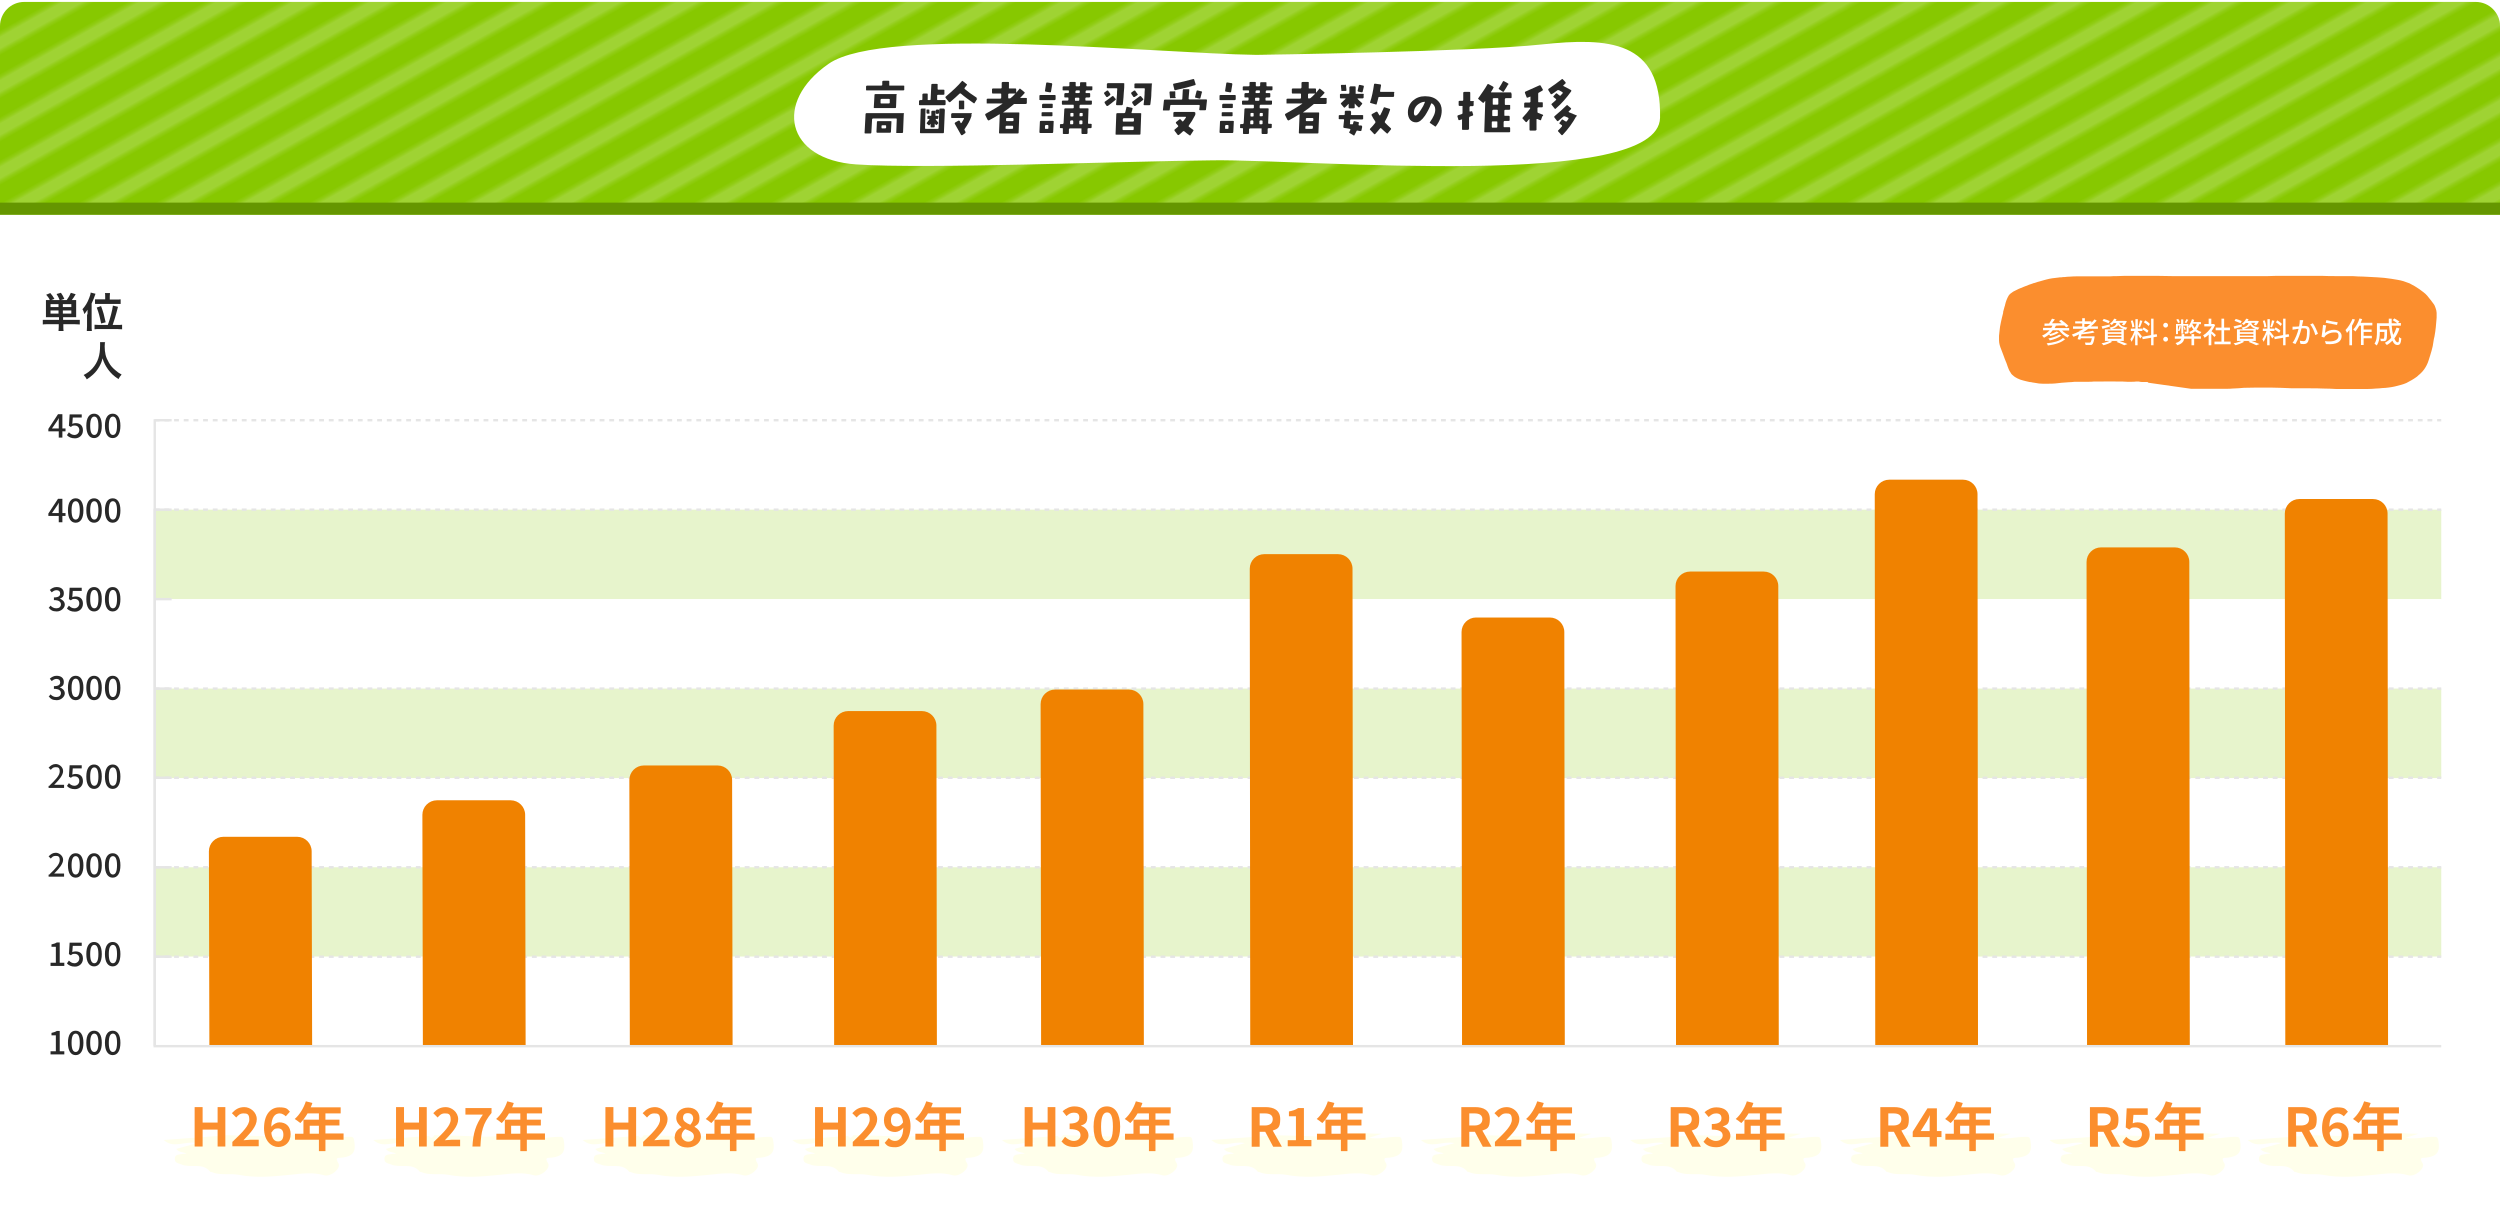 <?xml version="1.0" encoding="UTF-8"?>
<svg id="_レイヤー_1" data-name="レイヤー_1" xmlns="http://www.w3.org/2000/svg" xmlns:xlink="http://www.w3.org/1999/xlink" version="1.1" viewBox="0 0 1034 507.4">
  <!-- Generator: Adobe Illustrator 29.3.1, SVG Export Plug-In . SVG Version: 2.1.0 Build 151)  -->
  <defs>
    <style>
      .st0, .st1, .st2, .st3 {
        fill: none;
      }

      .st4 {
        fill: #659600;
      }

      .st1, .st3 {
        stroke: #e5e5e5;
        stroke-miterlimit: 10;
      }

      .st5 {
        fill: #ffffeb;
      }

      .st6 {
        fill: #fb8e2e;
      }

      .st2 {
        stroke: #fff;
        stroke-width: 4.8px;
      }

      .st3 {
        stroke-dasharray: 2;
      }

      .st7 {
        fill: #fff;
      }

      .st8 {
        fill: url(#_6_lpi_40_);
      }

      .st9 {
        fill: #282828;
      }

      .st10 {
        opacity: .2;
      }

      .st11 {
        fill: #f08200;
      }

      .st12 {
        fill: #87c800;
      }

      .st13 {
        fill: #e7f4cc;
      }
    </style>
    <pattern id="_6_lpi_40_" data-name="6 lpi 40%" x="0" y="0" width="72" height="72" patternTransform="translate(6202.2 -3665.1) rotate(-29.4) scale(1.3 1.3) skewX(1.3)" patternUnits="userSpaceOnUse" viewBox="0 0 72 72">
      <g>
        <rect class="st0" width="72" height="72"/>
        <g>
          <line class="st2" x1="71.8" y1="66" x2="144.2" y2="66"/>
          <line class="st2" x1="71.8" y1="42" x2="144.2" y2="42"/>
          <line class="st2" x1="71.8" y1="18" x2="144.2" y2="18"/>
          <line class="st2" x1="71.8" y1="54" x2="144.2" y2="54"/>
          <line class="st2" x1="71.8" y1="30" x2="144.2" y2="30"/>
          <line class="st2" x1="71.8" y1="6" x2="144.2" y2="6"/>
        </g>
        <g>
          <line class="st2" x1="-.2" y1="66" x2="72.2" y2="66"/>
          <line class="st2" x1="-.2" y1="42" x2="72.2" y2="42"/>
          <line class="st2" x1="-.2" y1="18" x2="72.2" y2="18"/>
          <line class="st2" x1="-.2" y1="54" x2="72.2" y2="54"/>
          <line class="st2" x1="-.2" y1="30" x2="72.2" y2="30"/>
          <line class="st2" x1="-.2" y1="6" x2="72.2" y2="6"/>
        </g>
        <g>
          <line class="st2" x1="-72.2" y1="66" x2=".2" y2="66"/>
          <line class="st2" x1="-72.2" y1="42" x2=".2" y2="42"/>
          <line class="st2" x1="-72.2" y1="18" x2=".2" y2="18"/>
          <line class="st2" x1="-72.2" y1="54" x2=".2" y2="54"/>
          <line class="st2" x1="-72.2" y1="30" x2=".2" y2="30"/>
          <line class="st2" x1="-72.2" y1="6" x2=".2" y2="6"/>
        </g>
      </g>
    </pattern>
  </defs>
  <rect class="st7" x="64" y="173.8" width="945.7" height="37"/>
  <rect class="st7" x="64" y="321.7" width="945.7" height="37"/>
  <g>
    <path class="st9" d="M20.8,131.2c-.8,0-1.2,0-1.8,0,0-.5,0-1,0-1.7v-3.6c0-.8,0-1.3,0-1.8.4,0,.8,0,1.6,0-.4-.9-.8-1.4-1.5-2.2l1.7-.7c.8.9,1.1,1.4,1.7,2.4l-1.3.5h6.4c.8-1.1,1.3-2,1.7-3l2,.6c-.7,1.2-1.1,1.8-1.6,2.4.9,0,1.3,0,1.8,0,0,.5,0,.9,0,1.8v3.5c0,.8,0,1.3,0,1.8-.6,0-1.1,0-1.8,0h-3.6v1.1h5c.9,0,1.3,0,1.9,0v1.9c-.5,0-1.2-.1-2-.1h-4.8v1.1c0,.8,0,1.2.1,1.7h-2.1c0-.5.1-.9.1-1.7v-1.1h-4.6c-.9,0-1.5,0-2,.1v-1.9c.5,0,1,0,1.9,0h4.8v-1.1h-3.4ZM24.2,125.8h-3.3v1.2h3.3v-1.2ZM24.2,128.4h-3.3v1.3h3.3v-1.3ZM24.7,124.2c-.4-1-.6-1.5-1.3-2.6l1.8-.5c.7,1,.9,1.4,1.4,2.5l-1.8.6ZM29.5,127v-1.2h-3.5v1.2h3.5ZM29.5,129.7v-1.3h-3.5v1.3h3.5Z"/>
    <path class="st9" d="M36.2,130c0-.6,0-1.2,0-1.9-.6.9-.8,1.2-1.3,1.8-.2-.7-.4-1.4-.8-2,1.2-1.3,2.1-2.8,2.8-4.7.3-.8.6-1.6.6-2.2l2,.5c-.5,1.6-1,2.7-1.6,4v9.4c0,.7,0,1.3.1,2h-2.1c0-.7.1-1.1.1-2v-4.8ZM44.6,134.4c1-2.7,1.8-5.8,2.1-8l2.1.5q-.2.9-.6,2.3c-.4,1.5-.9,3.2-1.6,5.2h1.9c.9,0,1.4,0,2-.1v1.9c-.6,0-1.2-.1-2-.1h-7.4c-.8,0-1.5,0-2,.1v-1.9c.5,0,1.1.1,2,.1h3.7ZM43.5,122.5c0-.6,0-.9-.1-1.3h2.1c0,.4-.1.7-.1,1.3v1.4h2.6c.9,0,1.4,0,1.9-.1v1.9c-.5,0-1.2,0-2,0h-6.6c-.9,0-1.6,0-2,0v-1.9c.5,0,1,0,2,0h2.2v-1.4ZM41.8,133.7c-.5-2.6-1-4.5-1.8-6.5l1.8-.6c.9,2.4,1.3,3.9,1.9,6.7l-1.9.5Z"/>
    <path class="st9" d="M43.4,141.4c0,.3-.1,1.1-.1,1.8,0,2.7.4,4.5,1.7,6.7.7,1.3,1.5,2.2,2.7,3.2,1,.9,1.5,1.2,2.6,1.8-.6.7-.9,1.1-1.3,1.9-2.1-1.4-3.1-2.4-4.3-4-1-1.4-1.7-2.7-2.3-4.6-.3,1.4-.6,2.1-1.3,3.4-.7,1.2-1.4,2.2-2.6,3.3-.9.8-1.4,1.2-2.6,2-.4-.8-.7-1.2-1.3-1.8,1.7-.9,2.6-1.6,3.7-2.8,2.2-2.5,3.1-5.3,3.1-9.4s0-1,0-1.4h2.2Z"/>
  </g>
  <g>
    <g>
      <path class="st6" d="M828.8,129.9s0,0,0-.1c0,0,0,0,0-.1v.2Z"/>
      <path class="st6" d="M906.2,160.8s0,0,0,0c.2,0,.4,0,.6,0,.9,0,1.7,0,2.6,0,1,0,2,0,3,0,.5,0,1.1,0,1.6,0,.6,0,1.1,0,1.7,0,.5,0,1,0,1.5,0,.5,0,1,0,1.5,0h.2c.7,0,1.4,0,2.1,0,.8,0,1.6,0,2.4-.1,1.6,0,3.1-.2,4.7-.3,1.8-.1,3.6,0,5.5-.1,1.8,0,3.5,0,5.3,0,3.1,0,6.1.2,9.2.3.6,0,1.3,0,2,0,.9,0,1.8,0,2.7,0,.9,0,1.8,0,2.6,0,1.8,0,3.6,0,5.4.1,1.9,0,3.8.1,5.7.2.8,0,1.7,0,2.5,0,.8,0,1.7,0,2.5,0,.9,0,1.7,0,2.6,0,.9,0,1.9,0,2.8,0,1.9,0,3.9,0,5.8-.2.9,0,1.7-.1,2.6-.2.8,0,1.7-.1,2.5-.2,1.8-.2,3.5-.6,5.2-1.1.8-.2,1.6-.5,2.3-.8.8-.4,1.5-.8,2.2-1.2.7-.4,1.3-.8,2-1.3.3-.2.6-.5.9-.8.3-.2.6-.5.8-.7,1.1-1,1.9-2.2,2.5-3.4.3-.6.6-1.3.8-2,.2-.6.4-1.3.6-1.9.4-1.3.8-2.6,1.1-4,.1-.6.2-1.3.3-1.9.1-.7.2-1.3.4-2,.5-2.6.7-5.2.9-7.8,0-.7,0-1.3,0-2,0-.6-.2-1.3-.4-1.9-.2-.7-.5-1.4-1-2-.2-.3-.4-.6-.6-.8-.2-.3-.4-.6-.7-.9-.4-.5-.8-1-1.2-1.5-.4-.5-1-1-1.5-1.4-1.1-.9-2.3-1.7-3.6-2.5-.7-.4-1.4-.8-2.2-1.2-.8-.3-1.6-.6-2.5-.9-1.6-.5-3.4-.7-5.1-1-1.9-.3-3.8-.5-5.8-.6-1.9-.1-3.8-.2-5.7-.3-1.5,0-3-.1-4.5-.2-.3,0-.6,0-1,0-1.9,0-3.8,0-5.6,0-2,0-4,0-5.9-.1-1.9,0-3.7,0-5.6,0-1.8,0-3.7,0-5.5,0-1.9,0-3.8,0-5.6,0-1.9,0-3.8,0-5.8.1-1.9,0-3.7,0-5.6,0-2,0-3.9,0-5.9,0-.9,0-1.8,0-2.7,0-1,0-1.9,0-2.9,0-1.9,0-3.8,0-5.6,0-.9,0-1.9,0-2.8,0-1,0-1.9,0-2.9,0-1,0-1.9,0-2.9,0-.9,0-1.8,0-2.7,0-1.9,0-3.7,0-5.6,0-2,0-4-.1-6-.1-.9,0-1.9,0-2.8,0-.9,0-1.7,0-2.6,0-2,0-3.9,0-5.9,0-1.8,0-3.7,0-5.5.1-1,0-1.9,0-2.9.1-.9,0-1.7,0-2.6,0-1.8,0-3.7,0-5.5,0-1.8,0-3.5,0-5.3,0-1,0-1.9,0-2.9.1-.9,0-1.7.1-2.6.2-.4,0-.8,0-1.2.1-.4,0-.9,0-1.3.1-.8.1-1.7.2-2.5.3-.8.1-1.6.3-2.4.5-.9.2-1.7.5-2.5.7-.8.2-1.5.4-2.3.7-.3,0-.7.2-1,.3-.4.1-.8.3-1.2.4-.8.3-1.5.6-2.3.9-.7.3-1.4.6-2.2.9-.7.4-1.5.7-2.2,1.1-.8.5-1.6,1.1-2,1.8-.3.6-.6,1.1-.8,1.7-.2.7-.5,1.3-.6,2,0,.2-.1.5-.2.7-.2.7-.4,1.5-.6,2.2,0,0,0,0,0,0,0,.1,0,.2,0,.4-.2.7-.3,1.3-.5,2-.1.6-.3,1.2-.4,1.8-.3,1.3-.5,2.5-.6,3.8,0,.6-.2,1.3-.2,1.9,0,.6,0,1.3,0,1.9,0,1.2.4,2.5.9,3.7.3.7.5,1.4.8,2.1.2.6.5,1.3.7,1.9.1.3.2.6.4,1,.1.3.3.6.4,1,.2.7.5,1.4.8,2.2,0,0,0-.1-.1-.2.1.2.2.4.3.6,0,.2.2.4.4.7.1.2.3.5.4.7.2.3.5.6.8.8.5.5,1.2.9,1.8,1.2.8.4,1.6.7,2.5.9.4.1.8.2,1.2.3.4.1.9.2,1.3.3.4,0,.9.1,1.3.2.5,0,.9.2,1.3.2.9.2,1.8.3,2.8.3.8,0,1.6,0,2.4,0,.9,0,1.9,0,2.8-.1,1.8-.2,3.6-.4,5.5-.5,0,0,0,0-.1,0,.9,0,1.8-.1,2.7-.2.6,0,1.2,0,1.8,0,.3,0,.6,0,.9,0,.3,0,.7,0,1.1,0,.7,0,1.4,0,2,0,.7,0,1.4,0,2.1-.1.4,0,.8,0,1.2,0,.5,0,1,0,1.6,0,2.5-.1,5,0,7.4,0,1.2,0,2.4,0,3.6.1.6,0,1.2,0,1.9,0,.6,0,1.2,0,1.8-.1.4,0,.7,0,1.1,0,.4.1.9.2,1.4.2.4,0,.7,0,1.1,0,.4,0,.7,0,1.1,0,.1.1.3.2.4.3"/>
      <polygon class="st6" points="997.3 119.2 997.3 119.2 997.3 119.2 997.3 119.2"/>
      <polygon class="st6" points="919 160.5 919 160.5 919 160.5 919 160.5"/>
    </g>
    <g>
      <path class="st7" d="M852.8,136.6c.8.9,2,1.7,3.1,2.1-.2.2-.6.6-.7.9-1.4-.6-2.7-1.8-3.6-3h-2.6c-.4.6-1,1.2-1.5,1.7,1.1-.3,2.4-.7,3.1-1.2l.9.4c-.9.7-2.3,1.2-3.5,1.5-.1-.2-.3-.4-.6-.6-.6.5-1.3.9-2,1.3-.2-.2-.6-.7-.8-.9,1.2-.5,2.3-1.3,3.1-2.2h-2.7v-1h3.4c.2-.3.3-.6.5-.9-1.2,0-2.4,0-3.3.1v-1c.5,0,1.1,0,1.9,0,.4-.6.9-1.4,1.2-2l1.2.3c-.4.5-.8,1.1-1.2,1.6,1.2,0,2.6,0,4,0-.4-.3-.8-.6-1.1-.9l.9-.5c1,.7,2.3,1.7,3,2.5l-.9.6c-.2-.2-.5-.5-.8-.8-1.2,0-2.4,0-3.5.1-.1.3-.3.7-.5,1h6v1h-2.8ZM854.2,140.2c-1.5,1.5-4.2,2.3-7.2,2.7-.1-.3-.3-.7-.5-.9,2.8-.3,5.4-.9,6.7-2.2l1,.5ZM852.6,138.8c-1.2.9-3,1.6-4.8,2-.1-.3-.4-.6-.6-.8,1.6-.3,3.5-.9,4.5-1.6l.9.4Z"/>
      <path class="st7" d="M863.4,136.2c-.6.5-1.3.9-2,1.3,1.6-.2,3.2-.4,4.2-.7l.7.7c-1.4.4-3.6.6-5.4.8,0,.3-.1.5-.2.8h5.6s0,.3,0,.5c-.3,1.7-.6,2.5-.9,2.8-.3.3-.6.3-1,.3-.4,0-1.1,0-1.8,0,0-.3-.2-.7-.3-1,.7,0,1.5,0,1.8,0s.4,0,.5-.1c.2-.2.4-.7.6-1.7h-4.6c0,.2-.1.4-.2.6l-1.1-.2c.2-.5.4-1.3.6-2-.8.4-1.5.7-2.3,1-.1-.2-.5-.7-.7-.9,1.1-.4,2.2-.9,3.2-1.4v-.3c0,0,.4,0,.4,0,.4-.2.9-.5,1.3-.7h-4.4v-1h3.8v-1.2h-2.9v-.9h2.9v-1.3h1.1v1.3h2.7v.6c.5-.5.9-.9,1.3-1.4l.9.5c-.7.9-1.5,1.7-2.4,2.4h2.9v1h-4.1ZM863.1,135.2c.5-.4,1-.8,1.4-1.2h-2.4v1.2h.9Z"/>
      <path class="st7" d="M872.6,135.1c-1,.3-2.2.7-3,.9l-.4-1c.9-.2,2.1-.5,3.4-.8v.9ZM873.7,141.3c-1,.6-2.5,1.2-3.7,1.5-.2-.2-.6-.6-.8-.8,1.2-.2,2.7-.7,3.5-1.1l1,.5ZM872.1,133.7c-.6-.3-1.7-.7-2.5-1l.5-.8c.8.2,1.9.6,2.5.9l-.5.9ZM874.4,133.4c-.3.4-.6.7-1,1-.2-.2-.6-.4-.8-.5.9-.6,1.5-1.4,1.8-2.1l1,.2c-.1.2-.2.5-.4.7h4s.7.2.7.2c-.3.6-.8,1.3-1.2,1.7l-.9-.3c.2-.2.4-.5.6-.8h-1.7c.3.9.9,1.6,3.4,2-.2.2-.5.6-.6.9-.3,0-.6-.1-.9-.2v4.8h-7.8v-4.8h2.4c-.1-.2-.3-.6-.5-.7,1.9-.3,2.6-.9,2.9-1.9h-1.1ZM877.4,136.7h-5.6v.7h5.6v-.7ZM877.4,138.1h-5.6v.7h5.6v-.7ZM877.4,139.4h-5.6v.7h5.6v-.7ZM878.3,136c-1.2-.4-1.8-.9-2.2-1.6-.5.7-1.2,1.2-2.7,1.6h4.9ZM876.3,140.9c1.3.4,2.7,1,3.6,1.4l-1.3.5c-.7-.4-2-.9-3.2-1.4l.9-.6Z"/>
      <path class="st7" d="M884.1,136.9c.4.4,1.5,1.8,1.8,2.2l-.7.9c-.2-.4-.7-1.2-1.1-1.8v4.6h-1v-4.6c-.4,1.2-1,2.4-1.5,3.2,0-.3-.4-.8-.5-1.1.6-.8,1.3-2.2,1.7-3.4h-1.5v-1h1.9v-3.9h1v3.9h1.9v1h-1.9ZM881.9,135.4c0-.7-.3-1.9-.6-2.7l.8-.2c.3.8.6,1.9.7,2.7l-.9.2ZM886.1,132.7c-.3.9-.7,2.1-1,2.7l-.7-.2c.3-.7.6-1.9.7-2.7l1,.2ZM890.7,139.5v3.3h-1v-3.1l-3.5.6-.2-1,3.7-.7v-6.8h1v6.6l1.3-.2.2,1-1.5.3ZM888.1,137.7c-.4-.4-1.3-1.1-2-1.5l.5-.8c.7.4,1.6.9,2,1.4l-.6.9ZM888.6,134.8c-.4-.5-1.2-1.1-1.9-1.5l.6-.8c.7.4,1.5,1,1.9,1.5l-.6.9Z"/>
      <path class="st7" d="M894.7,134.5c0-.6.5-1,1-1s1,.4,1,1-.5,1-1,1-1-.4-1-1ZM894.7,140.3c0-.6.5-1,1-1s1,.4,1,1-.5,1-1,1-1-.4-1-1Z"/>
      <path class="st7" d="M907.5,139.1h2.8v1h-2.8v2.7h-1.1v-2.7h-3c-.2,1-.8,2.1-2.9,2.7-.1-.3-.5-.7-.7-.9,1.7-.5,2.2-1.2,2.4-1.8h-2.7v-1h2.8v-.9h1.1v.9h3v-.9h1.1v.9ZM909.7,133.9c-.3.9-.7,1.7-1.2,2.4.6.4,1.2.8,2,1-.2.2-.5.6-.6.8-.8-.3-1.5-.6-2-1.1-.6.5-1.2.8-2,1.1,0-.2-.3-.6-.5-.8.7-.2,1.3-.6,1.8-1-.3-.4-.6-.9-.9-1.3-.2.3-.4.6-.6.9,0-.2-.3-.5-.5-.7v1.9c0,.4,0,.6-.3.8-.3.1-.7.1-1.2.1,0-.2-.1-.6-.2-.8.4,0,.7,0,.8,0,.1,0,.1,0,.1-.1v-2.4h-1.4v3.3h-.8v-3.3h-1.4v3.5h-.8v-4.2h2.1v-1.9h.9v1.9h2.1v1c.6-.8,1.2-1.9,1.5-3l.9.3c-.1.3-.2.6-.3.9h3.1v.9h-.6ZM900.8,133.6c0-.4-.4-.9-.7-1.4l.8-.3c.3.4.6,1,.7,1.4l-.8.3ZM902,135.1c-.1.7-.4,1.4-.6,1.9-.1,0-.4-.2-.6-.3.3-.5.4-1.1.6-1.8h.6ZM903.5,136.5c0-.4-.2-.9-.4-1.4h.5c.2.3.4.9.4,1.2l-.5.2ZM905.1,132.2c-.3.5-.6,1-.8,1.4l-.7-.2c.2-.4.5-1,.7-1.4l.8.3ZM906.7,133.9c.3.6.6,1.2,1,1.7.4-.5.7-1,.9-1.7h-1.9Z"/>
      <path class="st7" d="M915.9,139.4c-.3-.3-.8-.9-1.3-1.4v4.8h-1.1v-4.4c-.5.5-1.1,1-1.7,1.3-.1-.3-.4-.8-.6-1,1.4-.8,2.7-2.2,3.6-3.7h-3.1v-1h1.8v-2.2h1.1v2.2h1s.6.4.6.4c-.4.9-.9,1.8-1.5,2.6.6.5,1.6,1.3,1.8,1.6l-.7.9ZM922.6,141.3v1.1h-6.7v-1.1h2.9v-4.7h-2.4v-1.1h2.4v-3.7h1.1v3.7h2.4v1.1h-2.4v4.7h2.7Z"/>
      <path class="st7" d="M927.2,135.1c-1,.3-2.2.7-3,.9l-.4-1c.9-.2,2.1-.5,3.4-.8v.9ZM928.3,141.3c-1,.6-2.5,1.2-3.7,1.5-.2-.2-.6-.6-.8-.8,1.2-.2,2.7-.7,3.5-1.1l1,.5ZM926.7,133.7c-.6-.3-1.7-.7-2.5-1l.5-.8c.8.2,1.9.6,2.5.9l-.5.9ZM929,133.4c-.3.4-.6.7-1,1-.2-.2-.6-.4-.8-.5.9-.6,1.5-1.4,1.8-2.1l1,.2c-.1.2-.2.5-.4.7h4s.7.2.7.2c-.3.6-.8,1.3-1.2,1.7l-.9-.3c.2-.2.4-.5.6-.8h-1.7c.3.9.9,1.6,3.4,2-.2.2-.5.6-.6.9-.3,0-.6-.1-.9-.2v4.8h-7.8v-4.8h2.4c-.1-.2-.3-.6-.5-.7,1.9-.3,2.6-.9,2.9-1.9h-1.1ZM932,136.7h-5.6v.7h5.6v-.7ZM932,138.1h-5.6v.7h5.6v-.7ZM932,139.4h-5.6v.7h5.6v-.7ZM932.9,136c-1.2-.4-1.8-.9-2.2-1.6-.5.7-1.2,1.2-2.7,1.6h4.9ZM930.9,140.9c1.3.4,2.7,1,3.6,1.4l-1.3.5c-.7-.4-2-.9-3.2-1.4l.9-.6Z"/>
      <path class="st7" d="M938.7,136.9c.4.4,1.5,1.8,1.8,2.2l-.7.9c-.2-.4-.7-1.2-1.1-1.8v4.6h-1v-4.6c-.4,1.2-1,2.4-1.5,3.2,0-.3-.4-.8-.5-1.1.6-.8,1.3-2.2,1.7-3.4h-1.5v-1h1.9v-3.9h1v3.9h1.9v1h-1.9ZM936.5,135.4c0-.7-.3-1.9-.6-2.7l.8-.2c.3.8.6,1.9.7,2.7l-.9.2ZM940.7,132.7c-.3.9-.7,2.1-1,2.7l-.7-.2c.3-.7.6-1.9.7-2.7l1,.2ZM945.3,139.5v3.3h-1v-3.1l-3.5.6-.2-1,3.7-.7v-6.8h1v6.6l1.3-.2.2,1-1.5.3ZM942.7,137.7c-.4-.4-1.3-1.1-2-1.5l.5-.8c.7.4,1.6.9,2,1.4l-.6.9ZM943.2,134.8c-.4-.5-1.2-1.1-1.9-1.5l.6-.8c.7.4,1.5,1,1.9,1.5l-.6.9Z"/>
      <path class="st7" d="M952.4,133.3c0,.4-.2.9-.3,1.5.5,0,.9,0,1.2,0,1.2,0,2,.5,2,2.1s-.2,3.3-.7,4.4c-.4.8-1,1-1.8,1s-1,0-1.4-.2l-.2-1.2c.5.1,1.1.2,1.5.2s.8-.1,1-.6c.4-.7.5-2.3.5-3.5s-.5-1.2-1.2-1.2-.6,0-1.1,0c-.4,1.8-1.3,4.5-2.5,6.5l-1.2-.5c1.2-1.6,2.1-4.2,2.5-5.8-.6,0-1,.1-1.3.2-.3,0-.9.1-1.2.2v-1.3c.3,0,.6,0,1,0,.4,0,1,0,1.7-.1.2-.9.3-1.8.3-2.6h1.4c0,.4-.1.7-.2,1ZM958.8,138l-1.2.6c-.3-1.3-1.2-3.4-2.1-4.4l1.1-.5c.7,1,1.8,3.2,2.1,4.4Z"/>
      <path class="st7" d="M961.6,137.7c1.1-.9,2.4-1.3,3.7-1.3,2,0,3.2,1.2,3.2,2.6,0,2.2-1.8,3.7-6.5,3.3l-.4-1.2c3.7.5,5.6-.5,5.6-2.1s-.8-1.5-2-1.5-2.7.6-3.5,1.5c-.2.2-.3.4-.4.6l-1.1-.3c.2-1.1.5-3.6.6-4.9l1.3.2c-.2.8-.4,2.4-.5,3.1ZM966.9,133.2l-.3,1.2c-1.2-.2-3.8-.7-4.7-.9l.3-1.1c1.1.3,3.7.8,4.7.9Z"/>
      <path class="st7" d="M974,132.2c-.3.8-.7,1.7-1.2,2.5v8.1h-1.1v-6.3c-.3.4-.6.8-1,1.2-.1-.3-.4-.9-.6-1.2,1.1-1.1,2.2-2.9,2.9-4.6l1.1.3ZM977.6,134.8v1.5h3.3v1h-3.3v1.6h3.4v1h-3.4v2.8h-1.1v-8h-.7c-.5.9-1.1,1.8-1.6,2.4-.2-.2-.6-.6-.9-.8,1.1-1.1,2-2.8,2.6-4.6l1.1.3c-.2.5-.4,1-.6,1.5h4.8v1.1h-3.5Z"/>
      <path class="st7" d="M992.4,135.9c-.5,1.5-1.2,2.9-2.1,4.1.4,1,.9,1.6,1.4,1.6s.5-.6.5-2.2c.3.3.7.5,1,.6-.2,2.1-.6,2.7-1.6,2.7s-1.6-.7-2.1-1.8c-.7.7-1.4,1.3-2.3,1.8-.2-.2-.6-.7-.8-.9,1-.6,1.9-1.2,2.6-2.1-.4-1.4-.7-3.1-.9-4.9h-3.8v1.5h3v.4c0,2.6-.1,3.6-.4,4-.2.3-.4.3-.8.4-.3,0-.8,0-1.4,0,0-.3-.1-.8-.3-1,.5,0,1,0,1.2,0s.3,0,.4-.1c.1-.2.2-.9.2-2.7h-1.9c0,1.7-.2,4.1-1.3,5.6-.2-.2-.7-.6-.9-.8,1-1.4,1-3.5,1-5v-3.4h4.9c0-.6,0-1.3,0-1.9h1.2c0,.6,0,1.3,0,1.9h2.3c-.5-.4-1.2-.9-1.9-1.3l.7-.7c.7.4,1.6.9,2.1,1.3l-.6.6h1.2v1.1h-3.8c.1,1.4.3,2.7.6,3.8.6-.9,1-1.9,1.4-3l1.1.3Z"/>
    </g>
  </g>
  <rect class="st13" x="64" y="210.8" width="945.7" height="37"/>
  <rect class="st7" x="64" y="247.8" width="945.7" height="37"/>
  <rect class="st13" x="64" y="284.8" width="945.7" height="37"/>
  <rect class="st13" x="64" y="358.7" width="945.7" height="37"/>
  <rect class="st7" x="64" y="395.7" width="945.7" height="37"/>
  <g>
    <path class="st9" d="M24.3,213.4h-4.3v-1l4-6.1h1.8v5.9h1.3v1.2h-1.3v2.6h-1.5v-2.6ZM24.3,212.2v-2.4c0-.5,0-1.4,0-1.9h0c-.2.5-.5.9-.8,1.4l-2,2.9h2.7Z"/>
    <path class="st9" d="M28.1,211.1c0-3.3,1.2-5,3.2-5s3.2,1.7,3.2,5-1.2,5.1-3.2,5.1-3.2-1.8-3.2-5.1ZM33,211.1c0-2.8-.7-3.8-1.7-3.8s-1.7,1-1.7,3.8.7,3.8,1.7,3.8,1.7-1,1.7-3.8Z"/>
    <path class="st9" d="M35.7,211.1c0-3.3,1.2-5,3.2-5s3.2,1.7,3.2,5-1.2,5.1-3.2,5.1-3.2-1.8-3.2-5.1ZM40.7,211.1c0-2.8-.7-3.8-1.7-3.8s-1.7,1-1.7,3.8.7,3.8,1.7,3.8,1.7-1,1.7-3.8Z"/>
    <path class="st9" d="M43.4,211.1c0-3.3,1.2-5,3.2-5s3.2,1.7,3.2,5-1.2,5.1-3.2,5.1-3.2-1.8-3.2-5.1ZM48.4,211.1c0-2.8-.7-3.8-1.7-3.8s-1.7,1-1.7,3.8.7,3.8,1.7,3.8,1.7-1,1.7-3.8Z"/>
  </g>
  <g>
    <path class="st9" d="M24.3,178.4h-4.3v-1l4-6.1h1.8v5.9h1.3v1.2h-1.3v2.6h-1.5v-2.6ZM24.3,177.2v-2.4c0-.5,0-1.4,0-1.9h0c-.2.5-.5.9-.8,1.4l-2,2.9h2.7Z"/>
    <path class="st9" d="M27.8,179.8l.7-1c.6.6,1.3,1.1,2.3,1.1s2-.8,2-2-.8-1.9-1.9-1.9-1,.2-1.6.6l-.8-.5.3-4.7h5v1.3h-3.7l-.2,2.6c.4-.2.8-.3,1.4-.3,1.7,0,3,.9,3,3s-1.6,3.3-3.3,3.3-2.6-.6-3.3-1.3Z"/>
    <path class="st9" d="M35.7,176.1c0-3.3,1.2-5,3.2-5s3.2,1.7,3.2,5-1.2,5.1-3.2,5.1-3.2-1.8-3.2-5.1ZM40.7,176.1c0-2.8-.7-3.8-1.7-3.8s-1.7,1-1.7,3.8.7,3.8,1.7,3.8,1.7-1,1.7-3.8Z"/>
    <path class="st9" d="M43.4,176.1c0-3.3,1.2-5,3.2-5s3.2,1.7,3.2,5-1.2,5.1-3.2,5.1-3.2-1.8-3.2-5.1ZM48.4,176.1c0-2.8-.7-3.8-1.7-3.8s-1.7,1-1.7,3.8.7,3.8,1.7,3.8,1.7-1,1.7-3.8Z"/>
  </g>
  <g>
    <path class="st9" d="M20.1,251.5l.8-1c.6.6,1.3,1.1,2.4,1.1s1.9-.6,1.9-1.6-.7-1.8-2.9-1.8v-1.1c2,0,2.6-.7,2.6-1.6s-.6-1.4-1.5-1.4-1.4.4-2,.9l-.8-1c.8-.7,1.7-1.2,2.8-1.2,1.8,0,3,.9,3,2.5s-.7,1.9-1.7,2.3h0c1.1.4,2.1,1.2,2.1,2.5s-1.5,2.8-3.3,2.8-2.6-.6-3.2-1.4Z"/>
    <path class="st9" d="M27.8,251.5l.7-1c.6.6,1.3,1.1,2.3,1.1s2-.8,2-2-.8-1.9-1.9-1.9-1,.2-1.6.6l-.8-.5.3-4.7h5v1.3h-3.7l-.2,2.6c.4-.2.8-.3,1.4-.3,1.7,0,3,.9,3,3s-1.6,3.3-3.3,3.3-2.6-.6-3.3-1.3Z"/>
    <path class="st9" d="M35.7,247.8c0-3.3,1.2-5,3.2-5s3.2,1.7,3.2,5-1.2,5.1-3.2,5.1-3.2-1.8-3.2-5.1ZM40.7,247.8c0-2.8-.7-3.8-1.7-3.8s-1.7,1-1.7,3.8.7,3.8,1.7,3.8,1.7-1,1.7-3.8Z"/>
    <path class="st9" d="M43.4,247.8c0-3.3,1.2-5,3.2-5s3.2,1.7,3.2,5-1.2,5.1-3.2,5.1-3.2-1.8-3.2-5.1ZM48.4,247.8c0-2.8-.7-3.8-1.7-3.8s-1.7,1-1.7,3.8.7,3.8,1.7,3.8,1.7-1,1.7-3.8Z"/>
  </g>
  <g>
    <path class="st9" d="M20.1,288.2l.8-1c.6.6,1.3,1.1,2.4,1.1s1.9-.6,1.9-1.6-.7-1.8-2.9-1.8v-1.1c2,0,2.6-.7,2.6-1.6s-.6-1.4-1.5-1.4-1.4.4-2,.9l-.8-1c.8-.7,1.7-1.2,2.8-1.2,1.8,0,3,.9,3,2.5s-.7,1.9-1.7,2.3h0c1.1.4,2.1,1.2,2.1,2.5s-1.5,2.8-3.3,2.8-2.6-.6-3.2-1.4Z"/>
    <path class="st9" d="M28.1,284.5c0-3.3,1.2-5,3.2-5s3.2,1.7,3.2,5-1.2,5.1-3.2,5.1-3.2-1.8-3.2-5.1ZM33,284.5c0-2.8-.7-3.8-1.7-3.8s-1.7,1-1.7,3.8.7,3.8,1.7,3.8,1.7-1,1.7-3.8Z"/>
    <path class="st9" d="M35.7,284.5c0-3.3,1.2-5,3.2-5s3.2,1.7,3.2,5-1.2,5.1-3.2,5.1-3.2-1.8-3.2-5.1ZM40.7,284.5c0-2.8-.7-3.8-1.7-3.8s-1.7,1-1.7,3.8.7,3.8,1.7,3.8,1.7-1,1.7-3.8Z"/>
    <path class="st9" d="M43.4,284.5c0-3.3,1.2-5,3.2-5s3.2,1.7,3.2,5-1.2,5.1-3.2,5.1-3.2-1.8-3.2-5.1ZM48.4,284.5c0-2.8-.7-3.8-1.7-3.8s-1.7,1-1.7,3.8.7,3.8,1.7,3.8,1.7-1,1.7-3.8Z"/>
  </g>
  <g>
    <path class="st9" d="M20.3,325.1c2.8-2.7,4.4-4.4,4.4-6s-.6-1.8-1.7-1.8-1.4.5-2,1.1l-.9-.9c.9-.9,1.7-1.5,3-1.5s3,1.2,3,2.9-1.6,3.6-3.7,5.7c.5,0,1.1,0,1.6,0h2.5v1.3h-6.4v-.9Z"/>
    <path class="st9" d="M27.8,324.9l.7-1c.6.6,1.3,1.1,2.3,1.1s2-.8,2-2-.8-1.9-1.9-1.9-1,.2-1.6.6l-.8-.5.3-4.7h5v1.3h-3.7l-.2,2.6c.4-.2.8-.3,1.4-.3,1.7,0,3,.9,3,3s-1.6,3.3-3.3,3.3-2.6-.6-3.3-1.3Z"/>
    <path class="st9" d="M35.7,321.2c0-3.3,1.2-5,3.2-5s3.2,1.7,3.2,5-1.2,5.1-3.2,5.1-3.2-1.8-3.2-5.1ZM40.7,321.2c0-2.8-.7-3.8-1.7-3.8s-1.7,1-1.7,3.8.7,3.8,1.7,3.8,1.7-1,1.7-3.8Z"/>
    <path class="st9" d="M43.4,321.2c0-3.3,1.2-5,3.2-5s3.2,1.7,3.2,5-1.2,5.1-3.2,5.1-3.2-1.8-3.2-5.1ZM48.4,321.2c0-2.8-.7-3.8-1.7-3.8s-1.7,1-1.7,3.8.7,3.8,1.7,3.8,1.7-1,1.7-3.8Z"/>
  </g>
  <g>
    <path class="st9" d="M20.3,361.8c2.8-2.7,4.4-4.4,4.4-6s-.6-1.8-1.7-1.8-1.4.5-2,1.1l-.9-.9c.9-.9,1.7-1.5,3-1.5s3,1.2,3,2.9-1.6,3.6-3.7,5.7c.5,0,1.1,0,1.6,0h2.5v1.3h-6.4v-.9Z"/>
    <path class="st9" d="M28.1,357.9c0-3.3,1.2-5,3.2-5s3.2,1.7,3.2,5-1.2,5.1-3.2,5.1-3.2-1.8-3.2-5.1ZM33,357.9c0-2.8-.7-3.8-1.7-3.8s-1.7,1-1.7,3.8.7,3.8,1.7,3.8,1.7-1,1.7-3.8Z"/>
    <path class="st9" d="M35.7,357.9c0-3.3,1.2-5,3.2-5s3.2,1.7,3.2,5-1.2,5.1-3.2,5.1-3.2-1.8-3.2-5.1ZM40.7,357.9c0-2.8-.7-3.8-1.7-3.8s-1.7,1-1.7,3.8.7,3.8,1.7,3.8,1.7-1,1.7-3.8Z"/>
    <path class="st9" d="M43.4,357.9c0-3.3,1.2-5,3.2-5s3.2,1.7,3.2,5-1.2,5.1-3.2,5.1-3.2-1.8-3.2-5.1ZM48.4,357.9c0-2.8-.7-3.8-1.7-3.8s-1.7,1-1.7,3.8.7,3.8,1.7,3.8,1.7-1,1.7-3.8Z"/>
  </g>
  <g>
    <path class="st9" d="M20.9,398.2h2.2v-6.6h-1.8v-1c.9-.2,1.6-.4,2.2-.8h1.2v8.4h1.9v1.3h-5.7v-1.3Z"/>
    <path class="st9" d="M27.8,398.3l.7-1c.6.6,1.3,1.1,2.3,1.1s2-.8,2-2-.8-1.9-1.9-1.9-1,.2-1.6.6l-.8-.5.3-4.7h5v1.3h-3.7l-.2,2.6c.4-.2.8-.3,1.4-.3,1.7,0,3,.9,3,3s-1.6,3.3-3.3,3.3-2.6-.6-3.3-1.3Z"/>
    <path class="st9" d="M35.7,394.6c0-3.3,1.2-5,3.2-5s3.2,1.7,3.2,5-1.2,5.1-3.2,5.1-3.2-1.8-3.2-5.1ZM40.7,394.6c0-2.8-.7-3.8-1.7-3.8s-1.7,1-1.7,3.8.7,3.8,1.7,3.8,1.7-1,1.7-3.8Z"/>
    <path class="st9" d="M43.4,394.6c0-3.3,1.2-5,3.2-5s3.2,1.7,3.2,5-1.2,5.1-3.2,5.1-3.2-1.8-3.2-5.1ZM48.4,394.6c0-2.8-.7-3.8-1.7-3.8s-1.7,1-1.7,3.8.7,3.8,1.7,3.8,1.7-1,1.7-3.8Z"/>
  </g>
  <g>
    <path class="st9" d="M20.9,434.8h2.2v-6.6h-1.8v-1c.9-.2,1.6-.4,2.2-.8h1.2v8.4h1.9v1.3h-5.7v-1.3Z"/>
    <path class="st9" d="M28.1,431.3c0-3.3,1.2-5,3.2-5s3.2,1.7,3.2,5-1.2,5.1-3.2,5.1-3.2-1.8-3.2-5.1ZM33,431.3c0-2.8-.7-3.8-1.7-3.8s-1.7,1-1.7,3.8.7,3.8,1.7,3.8,1.7-1,1.7-3.8Z"/>
    <path class="st9" d="M35.7,431.3c0-3.3,1.2-5,3.2-5s3.2,1.7,3.2,5-1.2,5.1-3.2,5.1-3.2-1.8-3.2-5.1ZM40.7,431.3c0-2.8-.7-3.8-1.7-3.8s-1.7,1-1.7,3.8.7,3.8,1.7,3.8,1.7-1,1.7-3.8Z"/>
    <path class="st9" d="M43.4,431.3c0-3.3,1.2-5,3.2-5s3.2,1.7,3.2,5-1.2,5.1-3.2,5.1-3.2-1.8-3.2-5.1ZM48.4,431.3c0-2.8-.7-3.8-1.7-3.8s-1.7,1-1.7,3.8.7,3.8,1.7,3.8,1.7-1,1.7-3.8Z"/>
  </g>
  <line class="st1" x1="64" y1="432.7" x2="64" y2="210.4"/>
  <line class="st1" x1="64" y1="395.7" x2="71" y2="395.7"/>
  <line class="st1" x1="64" y1="358.7" x2="71" y2="358.7"/>
  <line class="st1" x1="64" y1="284.8" x2="71" y2="284.8"/>
  <line class="st1" x1="64" y1="247.8" x2="71" y2="247.8"/>
  <line class="st1" x1="64" y1="173.8" x2="71" y2="173.8"/>
  <g>
    <path class="st12" d="M0,88.8V10.8C0,5.3,4.5.8,10,.8h1014c5.5,0,10,4.5,10,10v78"/>
    <g class="st10">
      <path class="st8" d="M0,88.8V10.8C0,5.3,4.5.8,10,.8h1014c5.5,0,10,4.5,10,10v78"/>
    </g>
    <rect class="st4" x="514.5" y="-430.7" width="5" height="1034" transform="translate(430.7 603.3) rotate(-90)"/>
  </g>
  <path class="st7" d="M519.6,22.7c-42-.6-154.1-12.3-176.9,3.7-22.9,15.9-17.6,39.6,11.4,41.6,29.1,2,109-1.3,148-1.7,40.2-.4,183.9,12.5,184.5-17.6.6-32-21.2-33.3-49.1-30.3-27.9,3-117.9,4.3-117.9,4.3Z"/>
  <g>
    <path class="st9" d="M373.8,47.1l-.3,7.6c0,.2-.1.3-.4.3h-2.1c-.1,0-.2,0-.3,0,0,0,0-.2,0-.3l.2-5.4c0-.2,0-.3-.3-.3h-9.5c-.2,0-.3.1-.4.3l-.3,5.5c0,.2-.1.4-.4.4h-2.1c-.2,0-.4-.1-.3-.4l.4-7.6c0-.2.1-.4.4-.4h15.2c.2,0,.4.1.3.4ZM374,35.7v1.4c0,.2-.2.3-.5.3h-15c-.2,0-.4-.1-.3-.3v-1.4c.1-.2.2-.3.5-.3h5.8c.2,0,.4-.1.4-.3v-1.4c.1-.2.2-.3.5-.3h2.1c.2,0,.3.1.3.3v1.4c-.1.2,0,.3.2.3h5.7c.2,0,.4.1.3.3ZM370.8,39.2l-.2,5.2c0,.2-.1.3-.4.3h-8.5c-.2,0-.4-.1-.3-.3l.3-5.2c0-.2.1-.3.4-.3h8.5c.2,0,.4.1.3.3ZM368.7,50.4l-.2,4.1c0,.2-.1.4-.4.4h-5.3c-.2,0-.3-.1-.3-.4l.2-4.1c0-.2.1-.3.4-.3h5.3c.2,0,.4.1.3.3ZM368,41.2c0-.2,0-.3-.3-.3h-3.1c-.2,0-.3.1-.4.3v1.2c0,.2,0,.4.3.4h3.1c.2,0,.4-.1.4-.4v-1.2ZM366.5,52.1c0-.2,0-.3-.3-.3h-1.2c-.2,0-.4.1-.4.3v.7c0,.2,0,.3.3.3h1.2c.2,0,.4-.1.4-.3v-.7Z"/>
    <path class="st9" d="M391.1,41.8v1.4c-.1.2-.2.3-.5.3h-10.2c-.2,0-.4-.1-.3-.3v-1.4c.1-.2.2-.4.5-.4h.5c.2,0,.4-.1.4-.3v-2.1c.1-.2.2-.3.5-.3h1.4c.2,0,.4.1.3.3v2.1c-.1.2,0,.3.2.3h.6c.2,0,.4-.1.4-.3l.3-6.1c0-.2.1-.3.4-.3h1.9c.2,0,.4.1.3.3v1.7c0,.2,0,.4.3.4h2.2c.2,0,.4.1.3.4v1.4c0,.2-.2.3-.4.3h-2.2c-.2,0-.4.1-.4.3v1.6c0,.2,0,.3.3.3h2.9c.2,0,.3.1.3.4ZM390.8,45.3l-.4,9.5c0,.2-.1.3-.4.3h-9.2c-.2,0-.3-.1-.3-.3l.3-9.5c0-.2.1-.3.4-.4h1.4c0,0,.2,0,.2,0,0,0,0,.1,0,.2l-.2,7.8c0,.2,0,.4.3.4h4.9c.2,0,.4-.1.4-.4l.3-7.7c0-.2.1-.3.4-.3h1.4c.2,0,.3,0,.3.3ZM388.1,48.1v.7c0,.2-.2.4-.4.4h-.7s0,0,0,.2c.2.3.5.7,1,1.2.1.2.1.4,0,.5l-.5.5c-.2.2-.3.2-.5,0,0-.1-.2-.3-.3-.4,0-.1-.1,0-.1,0v1.2c0,.2-.2.3-.4.3h-1c-.2,0-.4-.1-.3-.3v-1.2s0,0,0,0c-.1.2-.3.3-.4.5-.1.2-.3.2-.5,0l-.6-.5c-.2-.2-.2-.3,0-.5.2-.3.6-.7,1-1.3,0,0,0-.1,0-.2h-.6c0,0-.2,0-.2,0,0,0,0-.2,0-.3v-.7c0-.2.2-.3.4-.3h1c.1,0,.2,0,.2-.2v-1.5c0-.2.2-.4.4-.4h1c.2,0,.4.1.3.4v1.5c0,.1,0,.2.1.2h1c.2,0,.3.1.3.3ZM384.5,46.6c0,.2,0,.4-.3.4h-.6c-.2,0-.3,0-.4-.3v-1c0-.2,0-.4.2-.4h.6c.2,0,.4,0,.4.3v1ZM388.4,45.8v1c-.2.2-.3.3-.6.3h-.5c-.2-.1-.3-.2-.3-.5v-1c.2-.2.3-.3.5-.3h.6c.2.1.4.2.3.5ZM404.2,40.8l-1.1,1.8c-.1.2-.3.2-.5,0-1.9-1.3-3.7-2.6-5.2-3.9-.2-.1-.4-.1-.5,0-1.1,1.1-2.4,2.2-3.9,3.5-.2.1-.3.1-.5,0l-1.4-1.7c-.1-.2-.1-.3,0-.5,3-2.5,5.2-4.6,6.7-6.4.1-.2.3-.2.5,0l1.5,1.2c.2.1.2.3,0,.5-.3.3-.5.7-.8,1-.1.2-.1.3,0,.5,1.3,1.1,2.9,2.3,4.8,3.5.2.1.2.3.1.5ZM401.8,47.1v.5c0,.2,0,.5-.1.7-.5,1.5-1.4,3.2-2.7,5-.1.2-.2.4,0,.6l.3.6c.1.2,0,.4,0,.5l-1.3.9c-.2.1-.4,0-.5-.1l-2.6-4.6c-.1-.2,0-.3.1-.5l1.4-.8c.2-.1.4,0,.5.1s.3.5.4.8c.1.2.2.2.4,0,.2-.4.6-.9,1-1.7,0-.2,0-.3-.2-.3h-4.8c-.2,0-.4-.1-.3-.4v-1.2c.1-.2.2-.4.5-.4h7.8c.2,0,.4.1.3.3ZM398.8,44.8c0,.2,0,.4-.3.4h-1.5c-.2,0-.4,0-.4-.3v-2.9c0-.2,0-.4.3-.4h1.5c.2,0,.4,0,.4.3v2.9Z"/>
    <path class="st9" d="M424.7,41.2v1.4c0,.2-.2.4-.5.4h-4.4c-.2,0-.5,0-.6.2-1.3,1.1-2.7,2.2-4.2,3.2,0,0,0,0,0,.1,0,0,0,0,0,0h6.3c.2,0,.3,0,.3.3l-.3,8.1c0,.2-.1.3-.4.3h-7.4c-.2,0-.3-.1-.3-.3l.3-7.4c0,0,0-.1,0-.2,0,0-.1,0-.2,0-1.4.9-2.8,1.7-4.3,2.5-.2,0-.3,0-.5-.2l-1-2c-.1-.2,0-.4.1-.5,2.9-1.6,5.3-3,7-4.2,0,0,0,0,0-.1,0,0,0,0,0,0h-6.2c-.2,0-.4,0-.3-.3v-1.4c0-.2.2-.3.5-.3h5.1c.2,0,.4-.1.4-.4v-1.4c0-.2,0-.3-.3-.3h-3.2c-.2,0-.3-.1-.3-.4v-1.4c0-.2.2-.3.4-.3h3.2c.2,0,.4-.1.4-.4v-2c.1-.2.2-.3.5-.3h2.2c.2,0,.4.1.3.3v2c-.1.2,0,.4.2.4h2.5c.2,0,.3.1.3.3v1.4c0,.2-.2.4-.4.4h-2.5c-.2,0-.4.1-.4.3v1.4c0,.2,0,.3.3.3h.2c.2,0,.4,0,.6-.2,1.3-1.1,2.5-2.4,3.5-3.7.1-.2.3-.2.5,0l1.6,1.3c.2.2.2.3,0,.5-.5.6-1.1,1.2-1.7,1.8,0,0,0,0,0,.1,0,0,0,0,.1,0h2.3c.2,0,.4.1.3.3ZM419,52.4c0-.2,0-.4-.3-.4h-2.4c-.2,0-.3.1-.4.4v.6c0,.2,0,.3.3.3h2.4c.2,0,.4-.1.4-.3v-.6ZM419.2,49.2c0-.2,0-.3-.3-.4h-2.4c-.2,0-.3.1-.4.3v.6c0,.2,0,.4.3.4h2.4c.2,0,.4-.1.4-.4v-.6Z"/>
    <path class="st9" d="M436.6,39.6v1.4c0,.2-.2.4-.4.4h-6c-.2,0-.4-.1-.3-.4v-1.4c0-.2.2-.3.4-.3h6c.2,0,.3.1.3.3ZM435.8,50.3l-.2,4.3c0,.2-.1.4-.4.4h-5c-.2,0-.3-.1-.3-.4l.2-4.3c0-.2.1-.3.4-.3h5c.2,0,.4.1.3.3ZM435.3,46.8v1c0,.2-.2.3-.4.3h-3.8c-.2,0-.4-.1-.3-.3v-1.1c0-.2.2-.3.4-.3h3.8c.2,0,.4.1.3.4ZM435.4,43.3v1.1c0,.2-.2.3-.4.3h-3.7c-.2,0-.4-.1-.3-.3v-1.1c0-.2.2-.4.4-.4h3.7c.2,0,.4.1.3.4ZM433.6,52.1c0-.2,0-.4-.3-.4h-.7c-.2,0-.3.1-.4.4v.9c0,.2,0,.3.3.3h.7c.2,0,.4-.1.4-.3v-.9ZM435.2,34.8l-.5,3.1c0,.2-.2.3-.4.3l-1.8-.3c-.2,0-.3-.2-.3-.4l.5-3.1c0-.2.2-.3.4-.3l1.8.3c.2,0,.3.2.3.4ZM451.8,36v1.1c-.1.2-.2.3-.5.3h-1.9c-.2,0-.3.1-.4.4v.4c0,.2,0,.3.3.3h1.3c.2,0,.3.1.3.4v1c0,.2-.2.4-.4.4h-1.2c-.2,0-.3.1-.4.3v.6c0,.2,0,.4.3.4h2.1c.2,0,.4.1.3.3v1.1c0,.2-.2.3-.5.3h-4.2c-.2,0-.3.1-.4.4v.8c0,.2,0,.3.3.3h3.1c.2,0,.4.1.3.4l-.2,5.7c0,.2.1.3.3.3h.9c.2,0,.4.1.3.4v1c0,.2-.2.4-.4.4h-.9c-.2,0-.4.1-.4.4v1.6c0,.2-.2.4-.4.4h-1.8c-.2,0-.3-.1-.3-.4v-1.6c0-.1,0-.2,0-.3,0,0-.1,0-.3,0h-4.5c-.2,0-.3.1-.4.4v1.6c0,.2-.2.3-.4.3h-1.8c-.2,0-.4-.1-.3-.4v-1.6c0-.2,0-.4-.2-.4h-.7c-.2,0-.4-.1-.3-.3v-1.1c0-.2.2-.3.4-.3h.7c.2,0,.3-.1.4-.4l.3-5.7c0-.2.1-.4.4-.4h3.1c.3,0,.4-.1.4-.3v-.8c0-.2,0-.4-.3-.4h-4.3c-.2,0-.3-.1-.3-.3v-1.1c0-.2.2-.3.4-.3h1.9c.2,0,.4-.1.4-.4v-.6c0-.2,0-.3-.3-.3h-1.1c-.2,0-.4-.1-.3-.4v-1c0-.2.2-.4.4-.4h1.1c.2,0,.3-.1.4-.3v-.4c0-.2,0-.4-.3-.4h-2c-.2,0-.4-.1-.3-.3v-1.1c0-.2.2-.3.5-.3h1.9c.2,0,.4-.1.4-.4v-1.1c0-.2.2-.3.4-.3h1.9c.2,0,.4.1.3.3v1.1c0,.2,0,.4.3.4h1.1c.2,0,.4-.1.4-.4v-1c0-.2.2-.3.4-.3h1.9c.2,0,.4.1.3.3v1c0,.2,0,.4.3.4h1.9c.2,0,.4.1.3.3ZM443.9,50.2c0-.2-.1-.4-.3-.4h-.6c-.2,0-.3.1-.4.4v.9c0,.2,0,.3.3.3h.6c.3,0,.4-.1.4-.3v-.9ZM444,47c0-.2-.1-.3-.3-.3h-.6c-.3,0-.4.1-.4.3v.8c0,.2,0,.4.3.4h.6c.3,0,.4-.1.4-.4v-.8ZM446.4,40.7c0-.2,0-.3-.3-.3h-1.1c-.2,0-.4.1-.4.3v.6c0,.2,0,.4.3.4h1.1c.2,0,.4-.1.4-.4v-.6ZM446.6,37.8c0-.2,0-.4-.3-.4h-1.1c-.2,0-.3.1-.4.4v.4c0,.2,0,.3.3.3h1.1c.2,0,.3-.1.4-.3v-.4ZM447.7,50.1c0-.2-.1-.3-.3-.3h-.6c-.2,0-.3.1-.4.3v.9c0,.2,0,.4.3.4h.6c.2,0,.4-.1.4-.4v-.9ZM447.8,47c0-.2-.1-.3-.3-.3h-.6c-.2,0-.3.1-.4.3v.8c0,.2,0,.3.3.3h.6c.2,0,.4-.1.4-.3v-.8Z"/>
    <path class="st9" d="M459.2,38.8c.1.2,0,.4,0,.5l-1.1.8c-.2.1-.4,0-.5,0l-.9-1.3c-.1-.2-.1-.4,0-.5l1.1-.8c.2-.1.4-.1.5,0l.9,1.3ZM461.4,40.8c.1.2.1.4,0,.5-1.4,1.2-2.5,2-3.2,2.5-.2.1-.4,0-.5,0l-.8-1.2c-.1-.2,0-.4,0-.5.9-.6,2-1.4,3.1-2.3.2-.1.3-.1.5,0l.9,1.1ZM465,34.8c0,.7,0,1.9-.2,3.6,0,1-.2,2.6-.4,4.7,0,.2-.2.4-.4.4h-2.1c-.2,0-.3-.1-.3-.4.2-1.5.3-3,.4-4.3,0-.4,0-1,.1-2,0-.2,0-.3-.3-.3h-3.7c-.2,0-.4-.1-.3-.4v-1.3c0-.2.2-.4.4-.4h6.5c.2,0,.4.1.3.3ZM472,47.2l-.3,8.2c0,.2-.1.3-.4.3h-9.6c-.2,0-.4-.1-.3-.3l.3-8.2c0-.2.1-.4.4-.4h2.8c.2,0,.4-.1.5-.3,0,0,.2-.8.5-2.1,0-.2.2-.3.4-.2l1.9.4c.2,0,.3.2.2.4,0,.3-.2.8-.4,1.5,0,.2,0,.3.3.3h3.4c.2,0,.4.1.3.4ZM468.9,52.6c0-.2-.1-.3-.3-.3h-3.9c-.2,0-.4.1-.4.3v.8c0,.2,0,.4.3.4h3.9c.2,0,.4-.1.4-.4v-.8ZM469,49.3c0-.3,0-.4-.3-.4h-3.9c-.2,0-.3.1-.4.4v.7c0,.2,0,.3.3.3h3.9c.2,0,.3-.1.4-.3v-.7ZM470.5,38.8c.1.2.1.4,0,.5l-1.2.8c-.2.1-.4,0-.5,0l-.9-1.3c-.1-.2,0-.4,0-.5l1.1-.8c.2-.1.4-.1.5,0l.9,1.3ZM472.8,40.8c.1.2.1.4,0,.5-1.4,1.1-2.5,2-3.2,2.5-.2.1-.4,0-.5,0l-.8-1.2c-.1-.2,0-.4,0-.5.6-.4,1.6-1.2,3.1-2.3.2-.1.4-.1.5,0l.9,1.1ZM476.4,34.8c0,.7-.1,1.9-.2,3.6,0,1.6-.2,3.2-.4,4.7,0,.2-.2.4-.4.4h-2.1c-.2,0-.3-.1-.3-.3.2-1.7.4-3.1.4-4.3,0-.4,0-1,.1-2,0-.2,0-.4-.3-.4h-3.7c-.2,0-.4-.1-.3-.3v-1.4c0-.2.2-.3.5-.3h6.5c.2,0,.4.1.3.3Z"/>
    <path class="st9" d="M499.2,41.6l-.4,3.7c0,.2-.1.3-.4.3h-2.1c-.2,0-.3-.1-.3-.3l.2-1.5c0-.2,0-.4-.3-.4h-11.5c-.2,0-.4.1-.4.4l-.2,1.6c0,.2-.1.3-.4.3h-2.1c-.2,0-.4,0-.3-.3l.4-3.8c0-.2.1-.4.4-.4h6.8c.2,0,.4-.1.4-.3l.2-3.6c0-.2.1-.4.4-.4h2c.2,0,.4.1.3.3l-.3,3.6c0,.2.1.3.3.3h7c.2,0,.3.1.3.4ZM486.3,40.2c0,.2,0,.4-.3.4h-1.7c-.2.2-.3,0-.4-.2l-.2-2.2c0-.2,0-.3.3-.4h1.7c.2-.2.4,0,.4.2v2.2ZM494.5,34.8c0,.2,0,.4-.2.4-2.2.7-4.9,1.4-8.2,2.1-.2,0-.4,0-.4-.3l-.5-2c0-.2,0-.4.3-.4,2.1-.5,3.5-.8,4.1-.9,1.3-.3,2.6-.7,3.9-1,.2,0,.4,0,.4.2l.6,1.9ZM494.4,46.5v.8c0,.2-.2.5-.3.7-.7,1.4-1.5,2.7-2.4,3.9-.1.2-.1.4,0,.5.6.4,1.2.9,1.8,1.3.2.1.2.3,0,.5l-1.1,1.7c-.1.2-.3.2-.5,0-.7-.5-1.4-1-2.1-1.6-.2-.1-.3-.1-.5,0-.6.6-1.2,1.1-1.7,1.5-.2.1-.3.1-.5,0l-1.3-1.7c-.1-.2-.1-.4,0-.5.5-.4,1-.8,1.4-1.2.2-.2.2-.3,0-.5-.3-.3-.5-.6-.8-.9-.1-.2-.1-.4,0-.5l1.4-1.1c.2-.2.3-.2.5,0,.2.2.4.4.6.7.2.2.3.2.5,0,.4-.5.8-1,1.1-1.5,0,0,0-.1,0-.2,0,0,0-.1-.2-.1h-4.8c0,0-.2,0-.2,0,0,0,0-.1,0-.2v-1.4c0-.2.2-.4.5-.4h8.1c.2,0,.3,0,.3.3ZM497.1,38.2l-.6,2.3c0,.2-.2.3-.4.3l-1.6-.4c-.2,0-.3-.2-.2-.4l.6-2.3c0-.2.2-.3.4-.3l1.6.4c.2,0,.3.2.3.4Z"/>
    <path class="st9" d="M511.1,39.6v1.4c0,.2-.2.4-.4.4h-6c-.2,0-.4-.1-.3-.4v-1.4c0-.2.2-.3.4-.3h6c.2,0,.3.1.3.3ZM510.3,50.3l-.2,4.3c0,.2-.1.4-.4.4h-5c-.2,0-.3-.1-.3-.4l.2-4.3c0-.2.1-.3.4-.3h5c.2,0,.4.1.3.3ZM509.8,46.8v1c0,.2-.2.3-.4.3h-3.8c-.2,0-.4-.1-.3-.3v-1.1c0-.2.2-.3.4-.3h3.8c.2,0,.4.1.3.4ZM509.9,43.3v1.1c0,.2-.2.3-.4.3h-3.7c-.2,0-.4-.1-.3-.3v-1.1c0-.2.2-.4.4-.4h3.7c.2,0,.4.1.3.4ZM508.1,52.1c0-.2,0-.4-.3-.4h-.7c-.2,0-.3.1-.4.4v.9c0,.2,0,.3.3.3h.7c.2,0,.4-.1.4-.3v-.9ZM509.7,34.8l-.5,3.1c0,.2-.2.3-.4.3l-1.8-.3c-.2,0-.3-.2-.3-.4l.5-3.1c0-.2.2-.3.4-.3l1.8.3c.2,0,.3.2.3.4ZM526.3,36v1.1c-.1.2-.2.3-.5.3h-1.9c-.2,0-.3.1-.4.4v.4c0,.2,0,.3.3.3h1.3c.2,0,.3.1.3.4v1c0,.2-.2.4-.4.4h-1.2c-.2,0-.3.1-.4.3v.6c0,.2,0,.4.3.4h2.1c.2,0,.4.1.3.3v1.1c0,.2-.2.3-.5.3h-4.2c-.2,0-.3.1-.4.4v.8c0,.2,0,.3.3.3h3.1c.2,0,.4.1.3.4l-.2,5.7c0,.2.1.3.3.3h.9c.2,0,.4.1.3.4v1c0,.2-.2.4-.4.4h-.9c-.2,0-.4.1-.4.4v1.6c0,.2-.2.4-.4.4h-1.8c-.2,0-.3-.1-.3-.4v-1.6c0-.1,0-.2,0-.3,0,0-.1,0-.3,0h-4.5c-.2,0-.3.1-.4.4v1.6c0,.2-.2.3-.4.3h-1.8c-.2,0-.4-.1-.3-.4v-1.6c0-.2,0-.4-.2-.4h-.7c-.2,0-.4-.1-.3-.3v-1.1c0-.2.2-.3.4-.3h.7c.2,0,.3-.1.4-.4l.3-5.7c0-.2.1-.4.4-.4h3.1c.3,0,.4-.1.4-.3v-.8c0-.2,0-.4-.3-.4h-4.3c-.2,0-.3-.1-.3-.3v-1.1c0-.2.2-.3.4-.3h1.9c.2,0,.4-.1.4-.4v-.6c0-.2,0-.3-.3-.3h-1.1c-.2,0-.4-.1-.3-.4v-1c0-.2.2-.4.4-.4h1.1c.2,0,.3-.1.4-.3v-.4c0-.2,0-.4-.3-.4h-2c-.2,0-.4-.1-.3-.3v-1.1c0-.2.2-.3.5-.3h1.9c.2,0,.4-.1.4-.4v-1.1c0-.2.2-.3.4-.3h1.9c.2,0,.4.1.3.3v1.1c0,.2,0,.4.3.4h1.1c.2,0,.4-.1.4-.4v-1c0-.2.2-.3.4-.3h1.9c.2,0,.4.1.3.3v1c0,.2,0,.4.3.4h1.9c.2,0,.4.1.3.3ZM518.4,50.2c0-.2-.1-.4-.3-.4h-.6c-.2,0-.3.1-.4.4v.9c0,.2,0,.3.3.3h.6c.3,0,.4-.1.4-.3v-.9ZM518.5,47c0-.2-.1-.3-.3-.3h-.6c-.3,0-.4.1-.4.3v.8c0,.2,0,.4.3.4h.6c.3,0,.4-.1.4-.4v-.8ZM520.9,40.7c0-.2,0-.3-.3-.3h-1.1c-.2,0-.4.1-.4.3v.6c0,.2,0,.4.3.4h1.1c.2,0,.4-.1.4-.4v-.6ZM521.1,37.8c0-.2,0-.4-.3-.4h-1.1c-.2,0-.3.1-.4.4v.4c0,.2,0,.3.3.3h1.1c.2,0,.3-.1.4-.3v-.4ZM522.2,50.1c0-.2-.1-.3-.3-.3h-.6c-.2,0-.3.1-.4.3v.9c0,.2,0,.4.3.4h.6c.2,0,.4-.1.4-.4v-.9ZM522.3,47c0-.2-.1-.3-.3-.3h-.6c-.2,0-.3.1-.4.3v.8c0,.2,0,.3.3.3h.6c.2,0,.4-.1.4-.3v-.8Z"/>
    <path class="st9" d="M548.7,41.2v1.4c0,.2-.2.4-.5.4h-4.4c-.2,0-.5,0-.6.2-1.3,1.1-2.7,2.2-4.2,3.2,0,0,0,0,0,.1,0,0,0,0,0,0h6.3c.2,0,.3,0,.3.3l-.3,8.1c0,.2-.1.3-.4.3h-7.4c-.2,0-.3-.1-.3-.3l.3-7.4c0,0,0-.1,0-.2,0,0-.1,0-.2,0-1.4.9-2.8,1.7-4.3,2.5-.2,0-.3,0-.5-.2l-1-2c-.1-.2,0-.4.1-.5,2.9-1.6,5.3-3,7-4.2,0,0,0,0,0-.1,0,0,0,0,0,0h-6.2c-.2,0-.4,0-.3-.3v-1.4c0-.2.2-.3.5-.3h5.1c.2,0,.4-.1.4-.4v-1.4c0-.2,0-.3-.3-.3h-3.2c-.2,0-.3-.1-.3-.4v-1.4c0-.2.2-.3.4-.3h3.2c.2,0,.3-.1.4-.4v-2c.1-.2.2-.3.5-.3h2.2c.2,0,.4.1.3.3v2c-.1.2,0,.4.2.4h2.5c.2,0,.3.1.3.3v1.4c0,.2-.2.4-.4.4h-2.5c-.2,0-.4.1-.4.3v1.4c0,.2,0,.3.3.3h.2c.2,0,.4,0,.6-.2,1.3-1.1,2.5-2.4,3.5-3.7.1-.2.3-.2.5,0l1.6,1.3c.2.2.2.3,0,.5-.5.6-1.1,1.2-1.7,1.8,0,0,0,0,0,.1,0,0,0,0,.1,0h2.3c.2,0,.4.1.3.3ZM543,52.4c0-.2,0-.4-.3-.4h-2.4c-.2,0-.3.1-.4.4v.6c0,.2,0,.3.3.3h2.4c.2,0,.3-.1.4-.3v-.6ZM543.2,49.2c0-.2,0-.3-.3-.4h-2.4c-.2,0-.3.1-.4.3v.6c0,.2,0,.4.3.4h2.4c.2,0,.3-.1.4-.4v-.6Z"/>
    <path class="st9" d="M563.8,48v1.1c0,.2-.2.3-.4.3h-4.6c-.2,0-.4.1-.4.4v1.2c-.2.2,0,.4.2.4.1,0,.3,0,.6,0,.2,0,.4,0,.4-.2,0-.1.1-.4.2-.8,0-.2.2-.3.4-.3l1.6.4c.2,0,.3.2.2.4,0,.1,0,.3-.1.6,0,.2,0,.3.2.4h1c.2.2.3.3.3.6l-.3,1.4c0,.2-.2.3-.4.3,0,0-.5,0-1.3-.2-.2,0-.3,0-.4.3-.2.5-.5,1-.8,1.6-.1.2-.3.2-.5,0l-1.5-.9c-.2-.1-.3-.3-.1-.5.2-.2.3-.5.4-.8.1-.2,0-.3-.2-.4-.9-.2-1.7-.3-2.4-.4-.2,0-.3-.2-.3-.4l.3-2.8c0-.2,0-.4-.3-.4h-1.6c-.2,0-.4-.1-.3-.3v-1.1c0-.2.2-.3.4-.3h1.7c.2,0,.4-.1.4-.4v-1.1c.2-.2.3-.4.5-.3h1.8c.2.2.3.3.3.5v1c-.2.2,0,.3.2.3h4.5c.2,0,.4.1.3.3ZM564,39.1v1.2c0,.2-.2.4-.5.4h-1.9c0,0-.1,0-.1,0,0,0,0,.1,0,.2.2.3.8.8,1.8,1.7.2.2.2.3,0,.5l-1,1.2c-.1.2-.3.2-.5,0-.5-.4-1-.9-1.4-1.4,0,0,0,0-.1,0,0,0,0,0,0,.1v1.5c0,.2-.2.3-.4.3h-1.8c-.2,0-.3-.1-.3-.3v-1.4s0,0,0-.1c0,0,0,0-.1,0-.3.4-.8.8-1.4,1.4-.2.2-.3.2-.5,0l-1.1-1.3c-.2-.2-.2-.3,0-.5.4-.4,1-1,1.8-1.7,0,0,0-.1,0-.2,0,0,0,0-.1,0h-1.9c-.2,0-.3-.1-.3-.4v-1.2c0-.2.2-.3.5-.3h3c.2,0,.4-.1.4-.4v-2.3c.1-.2.3-.4.5-.4h1.8c.2,0,.3.1.3.4v2.3c-.1.2,0,.4.2.4h2.9c.2,0,.3.1.3.3ZM556.9,37.2c0,.2,0,.4-.3.4h-1.4c-.2.2-.4,0-.4-.1l-.2-2c0-.2,0-.4.3-.4h1.4c.2-.2.4,0,.4.2l.2,2ZM564.1,35.8l-.5,2.1c0,.2-.2.3-.4.3l-1.4-.3c-.2,0-.3-.2-.3-.4l.5-2.1c0-.2.2-.3.4-.3l1.4.3c.2,0,.3.2.3.4ZM576.6,38.3v1.4c0,.2-.2.4-.4.4h-5.7c-.2,0-.4,0-.4.3-.2,1-.5,1.8-.7,2.6,0,.2-.2.3-.4.2l-2.1-.6c-.2,0-.3-.2-.2-.4.7-2.1,1.2-4.5,1.6-7.3,0-.2.2-.3.4-.3l2.2.3c.2,0,.3.2.3.4l-.4,2.3c0,.2,0,.4.3.4h5.3c.2,0,.4.1.3.4ZM575.4,53.4l-1.4,1.7c-.1.2-.3.2-.5,0-.7-.6-1.5-1.3-2.2-2-.2-.2-.3-.2-.5,0-.6.8-1.3,1.5-2,2.3-.2.2-.3.2-.5,0l-1.6-1.7c-.2-.2-.2-.3,0-.5.8-.8,1.5-1.6,2.1-2.4.1-.2.1-.4,0-.6-.6-.8-1.1-1.7-1.5-2.5-.1-.2,0-.4.1-.5l1.8-1c.2-.1.3,0,.5.1.2.4.5.9.8,1.4,0,0,.1,0,.2,0,0,0,.2,0,.2-.1.5-1,1-2,1.4-3,0-.2.2-.3.4-.2l2,.6c.2,0,.3.2.2.5-.6,1.8-1.3,3.4-2.1,4.7-.1.2,0,.4,0,.5.8.8,1.6,1.6,2.4,2.3.2.1.2.3,0,.5Z"/>
    <path class="st9" d="M596.3,45.7c0,2.2-.8,4.4-2.4,6.5-.1.2-.3.2-.5,0l-1.9-1.3c-.2-.1-.2-.3,0-.5,1.4-2,2.2-3.7,2.1-5.2,0-1-.5-1.9-1.3-2.4-.2-.1-.3-.1-.4.1-.7,1.9-1.6,3.5-2.5,4.9-1.3,1.9-2.5,2.8-3.7,2.8s-1.8-.4-2.5-1.1c-.6-.8-.9-1.8-.9-3,0-2,.7-3.7,2.1-4.9,1.4-1.2,3-1.8,5-1.8,2.2,0,4,.6,5.2,1.8,1.2,1.1,1.7,2.5,1.7,4.2ZM589.3,42.3c0,0,0-.1,0-.2,0,0-.1,0-.2,0-1.1.1-2.1.6-3,1.4-.9.9-1.3,1.9-1.3,3.1,0,.8.2,1.2.6,1.2s.4-.1.7-.3c.5-.4,1-1.1,1.6-2.1.7-1,1.2-2,1.6-3Z"/>
    <path class="st9" d="M609.5,42.1v1.4c0,.2-.2.4-.4.4h-.9c-.2,0-.3.1-.4.4v1.6c0,0,0,.1,0,.2,0,0,.1,0,.2,0h.4c.2-.2.4-.1.5,0l.4,1.3c0,.2,0,.4-.2.4l-1.1.4c-.2,0-.3.2-.4.5v4.7c-.2.2-.3.3-.5.3h-2.1c0,0-.2,0-.2,0s-.1-.2-.1-.3v-3.8c.1,0,.1-.1,0-.2,0,0-.1,0-.2,0l-.9.3c-.2,0-.4,0-.4-.2l-.4-1.3c0-.2,0-.4.2-.5.4-.1.9-.3,1.5-.5.2,0,.4-.2.4-.5v-2.5c.1-.2,0-.4-.2-.4h-1.1c-.2,0-.3-.1-.3-.4v-1.4c0-.2.2-.3.4-.3h1.1c.2,0,.4-.1.4-.4v-3c.1-.2.2-.3.5-.3h2.1c.2,0,.3.1.3.4v3c-.1.2,0,.4.2.4h1c.2,0,.4.1.3.3ZM625.2,38.9v1.4c0,.2-.2.3-.4.3h-2c-.2,0-.3.1-.4.4v2c0,.2,0,.4.3.4h1.6c.2,0,.4.1.3.3v1.4c0,.2-.2.3-.4.3h-1.6c-.2,0-.3.1-.4.3v1.9c0,.2,0,.3.3.3h1.6c.2,0,.3.1.3.4v1.4c0,.2-.2.3-.4.3h-1.7c-.2,0-.3.1-.4.4v1.9c0,.2,0,.3.3.3h2.1c.2,0,.3.1.3.4v1.4c0,.2-.2.3-.4.3h-10c-.2,0-.3,0-.3-.3l.4-12.3c0-.1,0-.2,0-.3s0,0-.1,0c-.2.2-.3.4-.5.6-.1.2-.3.2-.5,0l-1.7-1.4c-.2-.1-.2-.3,0-.5,1.4-2,2.7-3.8,3.7-5.6.1-.2.3-.2.5-.1l1.8,1c.2.1.3.3.2.5-.3.6-.6,1.1-1,1.7,0,0,0,.2,0,.2,0,0,0,0,.2,0h7.9c.2,0,.3.1.3.4ZM619.3,50.5c0-.2,0-.3-.3-.3h-1.6c-.2,0-.4.1-.4.3v1.9c0,.2,0,.4.3.4h1.6c.2,0,.4-.1.4-.4v-1.9ZM619.5,45.8c0-.2,0-.4-.3-.4h-1.6c-.2,0-.3.1-.4.4v1.9c0,.2,0,.3.3.3h1.6c.2,0,.4-.1.4-.3v-1.9ZM619.7,41c0-.2,0-.4-.3-.4h-1.6c-.2,0-.4.1-.4.4v2c0,.2,0,.3.3.3h1.6c.2,0,.4-.1.4-.3v-2ZM623.7,35c-.4.8-1,1.7-1.7,2.8-.1.2-.3.3-.5.1l-1.5-1c-.2-.1-.2-.3,0-.5.7-1.1,1.3-2.1,1.6-2.7,0-.2.3-.2.5-.1l1.6.9c.2.1.3.3.1.5Z"/>
    <path class="st9" d="M637.9,48.1l-.5,1.4c0,.2-.2.3-.4.2-.4-.2-.8-.3-1.2-.5-.2,0-.3,0-.3.2v4.3c-.1.2-.3.3-.5.3h-2.1c-.2,0-.3-.1-.3-.4v-4.3c.1,0,0-.1,0-.1,0,0,0,0-.1,0-.3.4-.7.8-1,1.2-.2.2-.3.2-.5,0l-1.2-1.3c-.2-.2-.2-.3,0-.5,1.3-1.4,2.3-2.6,3-3.6,0,0,.1-.2.1-.3,0-.1,0-.2-.2-.2h-2c-.2,0-.4-.1-.3-.3v-1.4c0-.2.2-.4.4-.4h1.8c.2,0,.3-.1.4-.3v-1.9c0,0,0-.1,0-.2s-.1,0-.2,0c-.3.1-.7.3-1,.4-.2,0-.4,0-.4-.2l-.7-1.8c0-.2,0-.4.2-.5,1.2-.5,3.2-1.4,5.8-2.6.2-.1.4,0,.5.1l.9,1.6c.1.2,0,.4-.2.5l-1.4.8c-.2,0-.3.3-.3.5v3.2c0,.2,0,.3.2.3h1.4c.2,0,.4.1.3.4v1.4c0,.2-.2.3-.4.3h-1.4c-.2,0-.4.1-.4.4v1.4c0,.2,0,.4.3.5,0,0,.6.2,1.8.7.2,0,.3.3.2.5ZM649.9,37.7c-1.9,2.7-4,5.1-6.4,7.2-.2.2-.4.2-.5,0l-1.2-1.5c-.2-.2-.2-.3,0-.5.6-.5,1.2-1,1.7-1.5.2-.2.2-.3,0-.5l-.9-.7c-.2-.1-.2-.3,0-.5l.9-1c.2-.2.3-.2.5,0l1,.8c.2.1.4.1.5,0,.2-.3.5-.6.8-.9.1-.2.1-.3-.1-.5-.2-.1-.7-.4-1.4-.8-.2-.1-.4,0-.6,0-.8.6-1.5,1.1-2.3,1.6-.2.1-.4.1-.5,0l-1-1.6c-.1-.2,0-.4,0-.5,2.2-1.5,4.1-2.9,5.5-4,.2-.2.3-.2.5,0l1.1,1.2c.1.2.1.4,0,.5-.3.3-.6.5-.8.7-.2.2-.2.3,0,.4l3,1.6c.2.1.3.3.1.5ZM652,48c-1.6,2.9-3.5,5.5-5.7,7.8-.2.2-.3.2-.5,0l-1.3-1.4c-.2-.2-.2-.3,0-.5.6-.6,1.1-1.1,1.5-1.6.1-.2.1-.3,0-.5l-.9-.6c-.2-.1-.2-.3,0-.5l.8-1.1c.1-.2.3-.3.5-.1l1.1.7c.2.1.4,0,.5,0,.2-.3.4-.6.7-1,.1-.2,0-.4-.1-.5-.3-.1-.8-.3-1.4-.6-.2,0-.4,0-.6.1-.7.6-1.4,1.2-2.1,1.8-.2.2-.4.1-.5,0l-1.1-1.4c-.1-.2-.1-.4,0-.5,1.9-1.6,3.6-3.1,5-4.5.2-.2.4-.2.5,0l1.3,1.1c.2.2.2.3,0,.5-.2.3-.5.5-.8.8-.2.2-.1.3,0,.4l3.1,1.3c.2,0,.3.3.1.5Z"/>
  </g>
  <line class="st3" x1="64" y1="210.8" x2="1009.7" y2="210.8"/>
  <line class="st3" x1="64" y1="173.8" x2="1009.7" y2="173.8"/>
  <line class="st3" x1="64" y1="284.8" x2="1009.7" y2="284.8"/>
  <line class="st3" x1="64" y1="321.7" x2="1009.7" y2="321.7"/>
  <line class="st3" x1="64" y1="358.7" x2="1009.7" y2="358.7"/>
  <line class="st3" x1="64" y1="395.7" x2="1009.7" y2="395.7"/>
  <line class="st1" x1="64" y1="210.8" x2="71" y2="210.8"/>
  <line class="st1" x1="64" y1="321.7" x2="71" y2="321.7"/>
  <g>
    <path class="st5" d="M81.5,472.8c-3.4.9-6,1.7-8.6,2.4,1.2,1.5,2.8,1.3,4.2,1.8-.6.3-1.2.1-1.8.3-1.2.3-3,0-3,2,0,1.8,1.4,1.8,2.7,2.3,3.9,1.7,8.8-1,12,3.1,0,0,.2,0,.3,0,3.7,1.6,7.6.5,11.4,1.2,7.1,1.4,14.2.7,21.3,0,4.7-.5,9.4-1.2,14.1.2,2.7.8,7.1-2.9,5.9-4.9-1.7-2.8,0-2.2,1.5-2.4,4.6-.6,5.8-2.5,5-7-.3-1.8-.8-1.6-2.4-1.6-3.5,0-7,1.1-11.2.4,1.9-.6,3.3-1,5.4-1.7-2.5,0-4.1,0-5.7-.2-6.4-.9-12.5,1.7-18.8,1.4-6.9-.3-13.8-.4-20.8-.6-.6.7-1.2,1.9-2.2.3t0,0h0c-7.7.6-15.4,1.1-23.1,1.7,4.1,3.7,8.5.4,13.5,1.2Z"/>
    <g>
      <path class="st6" d="M80.5,457.9h3.3v6.4h6.2v-6.4h3.2v16.3h-3.2v-7h-6.2v7h-3.3v-16.3Z"/>
      <path class="st6" d="M96.1,472.3c4.2-4,7-6.8,7-9.2s-.9-2.6-2.4-2.6-2.2.8-3,1.7l-1.8-1.8c1.5-1.6,2.9-2.5,5.2-2.5s5.1,2,5.1,5-2.6,5.6-5.5,8.7c.8,0,1.9-.2,2.7-.2h3.6v2.7h-10.9v-1.9Z"/>
      <path class="st6" d="M109.2,466.7c0-6.1,3-8.7,6.3-8.7s3.4.8,4.4,1.8l-1.7,1.9c-.6-.6-1.6-1.2-2.5-1.2-1.9,0-3.4,1.4-3.5,5.5.9-1.1,2.3-1.8,3.3-1.8,2.7,0,4.7,1.6,4.7,4.9s-2.3,5.3-5.1,5.3-5.9-2.4-5.9-7.8ZM112.2,468.4c.3,2.7,1.4,3.7,2.8,3.7s2.2-.9,2.2-2.8-.9-2.6-2.3-2.6-1.8.5-2.6,1.7Z"/>
      <path class="st6" d="M142.1,471.4h-7.5v4.7h-2.7v-4.7h-9.9v-2.5h3.5v-5.8h6.4v-2.6h-4.7c-.9,1.6-2,3-3,4-.5-.4-1.6-1.3-2.3-1.7,2-1.7,3.7-4.5,4.6-7.3l2.7.7c-.2.6-.4,1.2-.7,1.8h12.4v2.5h-6.3v2.6h5.8v2.4h-5.8v3.3h7.5v2.5ZM131.9,468.9v-3.3h-3.8v3.3h3.8Z"/>
    </g>
    <path class="st11" d="M129.1,432.7h-42.5l-.2-80.6c0-3.3,2.7-6,6-6h30.5c3.3,0,6,2.7,6,6l.2,80.7Z"/>
  </g>
  <g>
    <path class="st5" d="M168.2,472.8c-3.4.9-6,1.7-8.6,2.4,1.2,1.5,2.8,1.3,4.2,1.8-.6.3-1.2.1-1.8.3-1.2.3-3,0-3,2,0,1.8,1.4,1.8,2.7,2.3,3.9,1.7,8.8-1,12,3.1,0,0,.2,0,.3,0,3.7,1.6,7.6.5,11.4,1.2,7.1,1.4,14.2.7,21.3,0,4.7-.5,9.4-1.2,14.1.2,2.7.8,7.1-2.9,5.9-4.9-1.7-2.8,0-2.2,1.5-2.4,4.6-.6,5.8-2.5,5-7-.3-1.8-.8-1.6-2.4-1.6-3.5,0-7,1.1-11.2.4,1.9-.6,3.3-1,5.4-1.7-2.5,0-4.1,0-5.7-.2-6.4-.9-12.5,1.7-18.8,1.4-6.9-.3-13.8-.4-20.8-.6-.6.7-1.2,1.9-2.2.3t0,0h0c-7.7.6-15.4,1.1-23.1,1.7,4.1,3.7,8.5.4,13.5,1.2Z"/>
    <g>
      <path class="st6" d="M163.8,457.9h3.3v6.4h6.2v-6.4h3.2v16.3h-3.2v-7h-6.2v7h-3.3v-16.3Z"/>
      <path class="st6" d="M179.4,472.3c4.2-4,7-6.8,7-9.2s-.9-2.6-2.4-2.6-2.2.8-3,1.7l-1.8-1.8c1.5-1.6,2.9-2.5,5.2-2.5s5.1,2,5.1,5-2.6,5.6-5.5,8.7c.8,0,1.9-.2,2.7-.2h3.6v2.7h-10.9v-1.9Z"/>
      <path class="st6" d="M199.8,461h-7.3v-2.7h10.8v2c-3.7,4.5-4.3,7.7-4.6,13.9h-3.3c.3-5.5,1.3-8.9,4.3-13.2Z"/>
      <path class="st6" d="M225.4,471.4h-7.5v4.7h-2.7v-4.7h-9.9v-2.5h3.5v-5.8h6.4v-2.6h-4.7c-.9,1.6-2,3-3,4-.5-.4-1.6-1.3-2.3-1.7,2-1.7,3.7-4.5,4.6-7.3l2.7.7c-.2.6-.4,1.2-.7,1.8h12.4v2.5h-6.3v2.6h5.8v2.4h-5.8v3.3h7.5v2.5ZM215.2,468.9v-3.3h-3.8v3.3h3.8Z"/>
    </g>
    <path class="st11" d="M217.4,432.7h-42.5l-.2-95.7c0-3.3,2.7-6,6-6h30.5c3.3,0,6,2.7,6,6l.2,95.7Z"/>
  </g>
  <g>
    <path class="st5" d="M254.8,472.8c-3.4.9-6,1.7-8.6,2.4,1.2,1.5,2.8,1.3,4.2,1.8-.6.3-1.2.1-1.8.3-1.2.3-3,0-3,2,0,1.8,1.4,1.8,2.7,2.3,3.9,1.7,8.8-1,12,3.1,0,0,.2,0,.3,0,3.7,1.6,7.6.5,11.4,1.2,7.1,1.4,14.2.7,21.3,0,4.7-.5,9.4-1.2,14.1.2,2.7.8,7.1-2.9,5.9-4.9-1.7-2.8,0-2.2,1.5-2.4,4.6-.6,5.8-2.5,5-7-.3-1.8-.8-1.6-2.4-1.6-3.5,0-7,1.1-11.2.4,1.9-.6,3.3-1,5.4-1.7-2.5,0-4.1,0-5.7-.2-6.4-.9-12.5,1.7-18.8,1.4-6.9-.3-13.8-.4-20.8-.6-.6.7-1.2,1.9-2.2.3t0,0h0c-7.7.6-15.4,1.1-23.1,1.7,4.1,3.7,8.5.4,13.5,1.2Z"/>
    <g>
      <path class="st6" d="M250.4,457.9h3.3v6.4h6.2v-6.4h3.2v16.3h-3.2v-7h-6.2v7h-3.3v-16.3Z"/>
      <path class="st6" d="M266,472.3c4.2-4,7-6.8,7-9.2s-.9-2.6-2.4-2.6-2.2.8-3,1.7l-1.8-1.8c1.5-1.6,2.9-2.5,5.2-2.5s5.1,2,5.1,5-2.6,5.6-5.5,8.7c.8,0,1.9-.2,2.7-.2h3.6v2.7h-10.9v-1.9Z"/>
      <path class="st6" d="M279.1,470.2c0-2,1.3-3.2,2.8-4h0c-1.2-1-2.2-2.2-2.2-3.8,0-2.6,2.1-4.3,4.9-4.3s4.7,1.7,4.7,4.3-1.1,2.8-2.1,3.6h0c1.5.9,2.7,2.1,2.7,4.2s-2.2,4.4-5.5,4.4-5.4-1.8-5.4-4.4ZM287,470c0-1.6-1.5-2.2-3.6-3-.9.7-1.5,1.7-1.5,2.8s1.2,2.4,2.7,2.4,2.4-.8,2.4-2.2ZM286.7,462.6c0-1.3-.8-2.2-2.2-2.2s-2,.7-2,2,1.3,2.1,3,2.8c.7-.8,1.2-1.7,1.2-2.6Z"/>
      <path class="st6" d="M312.1,471.4h-7.5v4.7h-2.7v-4.7h-9.9v-2.5h3.5v-5.8h6.4v-2.6h-4.7c-.9,1.6-2,3-3,4-.5-.4-1.6-1.3-2.3-1.7,2-1.7,3.7-4.5,4.6-7.3l2.7.7c-.2.6-.4,1.2-.7,1.8h12.4v2.5h-6.3v2.6h5.8v2.4h-5.8v3.3h7.5v2.5ZM301.9,468.9v-3.3h-3.8v3.3h3.8Z"/>
    </g>
    <path class="st11" d="M303,432.7h-42.5l-.2-110.1c0-3.3,2.7-6,6-6h30.5c3.3,0,6,2.7,6,6l.2,110.1Z"/>
  </g>
  <g>
    <path class="st5" d="M341.5,472.8c-3.4.9-6,1.7-8.6,2.4,1.2,1.5,2.8,1.3,4.2,1.8-.6.3-1.2.1-1.8.3-1.2.3-3,0-3,2,0,1.8,1.4,1.8,2.7,2.3,3.9,1.7,8.8-1,12,3.1,0,0,.2,0,.3,0,3.7,1.6,7.6.5,11.4,1.2,7.1,1.4,14.2.7,21.3,0,4.7-.5,9.4-1.2,14.1.2,2.7.8,7.1-2.9,5.9-4.9-1.7-2.8,0-2.2,1.5-2.4,4.6-.6,5.8-2.5,5-7-.3-1.8-.8-1.6-2.4-1.6-3.5,0-7,1.1-11.2.4,1.9-.6,3.3-1,5.4-1.7-2.5,0-4.1,0-5.7-.2-6.4-.9-12.5,1.7-18.8,1.4-6.9-.3-13.8-.4-20.8-.6-.6.7-1.2,1.9-2.2.3t0,0h0c-7.7.6-15.4,1.1-23.1,1.7,4.1,3.7,8.5.4,13.5,1.2Z"/>
    <g>
      <path class="st6" d="M337.1,457.9h3.3v6.4h6.2v-6.4h3.2v16.3h-3.2v-7h-6.2v7h-3.3v-16.3Z"/>
      <path class="st6" d="M352.7,472.3c4.2-4,7-6.8,7-9.2s-.9-2.6-2.4-2.6-2.2.8-3,1.7l-1.8-1.8c1.5-1.6,2.9-2.5,5.2-2.5s5.1,2,5.1,5-2.6,5.6-5.5,8.7c.8,0,1.9-.2,2.7-.2h3.6v2.7h-10.9v-1.9Z"/>
      <path class="st6" d="M365.9,472.7l1.7-2c.6.7,1.6,1.2,2.5,1.2,1.9,0,3.4-1.4,3.5-5.5-.9,1.1-2.3,1.8-3.3,1.8-2.7,0-4.7-1.6-4.7-4.9s2.3-5.3,5.1-5.3,5.9,2.4,5.9,7.8-3,8.7-6.3,8.7-3.5-.9-4.4-1.8ZM370.9,465.9c.9,0,1.9-.5,2.6-1.7-.3-2.7-1.4-3.7-2.8-3.7s-2.2.9-2.2,2.8.9,2.6,2.3,2.6Z"/>
      <path class="st6" d="M398.7,471.4h-7.5v4.7h-2.7v-4.7h-9.9v-2.5h3.5v-5.8h6.4v-2.6h-4.7c-.9,1.6-2,3-3,4-.5-.4-1.6-1.3-2.3-1.7,2-1.7,3.7-4.5,4.6-7.3l2.7.7c-.2.6-.4,1.2-.7,1.8h12.4v2.5h-6.3v2.6h5.8v2.4h-5.8v3.3h7.5v2.5ZM388.5,468.9v-3.3h-3.8v3.3h3.8Z"/>
    </g>
    <path class="st11" d="M387.5,432.7h-42.5l-.2-132.6c0-3.3,2.7-6,6-6h30.5c3.3,0,6,2.7,6,6l.2,132.6Z"/>
  </g>
  <g>
    <path class="st5" d="M428.2,472.8c-3.4.9-6,1.7-8.6,2.4,1.2,1.5,2.8,1.3,4.2,1.8-.6.3-1.2.1-1.8.3-1.2.3-3,0-3,2,0,1.8,1.4,1.8,2.7,2.3,3.9,1.7,8.8-1,12,3.1,0,0,.2,0,.3,0,3.7,1.6,7.6.5,11.4,1.2,7.1,1.4,14.2.7,21.3,0,4.7-.5,9.4-1.2,14.1.2,2.7.8,7.1-2.9,5.9-4.9-1.7-2.8,0-2.2,1.5-2.4,4.6-.6,5.8-2.5,5-7-.3-1.8-.8-1.6-2.4-1.6-3.5,0-7,1.1-11.2.4,1.9-.6,3.3-1,5.4-1.7-2.5,0-4.1,0-5.7-.2-6.4-.9-12.5,1.7-18.8,1.4-6.9-.3-13.8-.4-20.8-.6-.6.7-1.2,1.9-2.2.3t0,0h0c-7.7.6-15.4,1.1-23.1,1.7,4.1,3.7,8.5.4,13.5,1.2Z"/>
    <g>
      <path class="st6" d="M423.8,457.9h3.3v6.4h6.2v-6.4h3.2v16.3h-3.2v-7h-6.2v7h-3.3v-16.3Z"/>
      <path class="st6" d="M439,472.2l1.5-2c1,.9,2.2,1.7,3.6,1.7s2.8-.8,2.8-2.3-.9-2.6-4.5-2.6v-2.3c3,0,4-1,4-2.5s-.8-2-2.2-2-2.1.5-3.1,1.4l-1.6-2c1.4-1.2,3-2,4.9-2,3.1,0,5.3,1.6,5.3,4.3s-1,3-2.7,3.7h0c1.8.6,3.2,2,3.2,4.1s-2.6,4.7-5.7,4.7-4.3-1-5.5-2.3Z"/>
      <path class="st6" d="M452.3,466c0-5.6,2.2-8.4,5.5-8.4s5.5,2.8,5.5,8.4-2.2,8.5-5.5,8.5-5.5-2.9-5.5-8.5ZM460.3,466c0-4.6-1-5.9-2.4-5.9s-2.5,1.3-2.5,5.9,1.1,6,2.5,6,2.4-1.4,2.4-6Z"/>
      <path class="st6" d="M485.4,471.4h-7.5v4.7h-2.7v-4.7h-9.9v-2.5h3.5v-5.8h6.4v-2.6h-4.7c-.9,1.6-2,3-3,4-.5-.4-1.6-1.3-2.3-1.7,2-1.7,3.7-4.5,4.6-7.3l2.7.7c-.2.6-.4,1.2-.7,1.8h12.4v2.5h-6.3v2.6h5.8v2.4h-5.8v3.3h7.5v2.5ZM475.2,468.9v-3.3h-3.8v3.3h3.8Z"/>
    </g>
    <path class="st11" d="M473.1,432.7h-42.5l-.2-141.5c0-3.3,2.7-6,6-6h30.5c3.3,0,6,2.7,6,6l.2,141.5Z"/>
  </g>
  <g>
    <path class="st5" d="M514.8,472.8c-3.4.9-6,1.7-8.6,2.4,1.2,1.5,2.8,1.3,4.2,1.8-.6.3-1.2.1-1.8.3-1.2.3-3,0-3,2,0,1.8,1.4,1.8,2.7,2.3,3.9,1.7,8.8-1,12,3.1,0,0,.2,0,.3,0,3.7,1.6,7.6.5,11.4,1.2,7.1,1.4,14.2.7,21.3,0,4.7-.5,9.4-1.2,14.1.2,2.7.8,7.1-2.9,5.9-4.9-1.7-2.8,0-2.2,1.5-2.4,4.6-.6,5.8-2.5,5-7-.3-1.8-.8-1.6-2.4-1.6-3.5,0-7,1.1-11.2.4,1.9-.6,3.3-1,5.4-1.7-2.5,0-4.1,0-5.7-.2-6.4-.9-12.5,1.7-18.8,1.4-6.9-.3-13.8-.4-20.8-.6-.6.7-1.2,1.9-2.2.3t0,0h0c-7.7.6-15.4,1.1-23.1,1.7,4.1,3.7,8.5.4,13.5,1.2Z"/>
    <g>
      <path class="st6" d="M517.7,457.9h5.7c3.4,0,6.1,1.2,6.1,5s-1.2,4-3.1,4.7l3.8,6.7h-3.6l-3.3-6.2h-2.3v6.2h-3.3v-16.3ZM523.1,465.5c2.1,0,3.3-.9,3.3-2.6s-1.2-2.4-3.3-2.4h-2.1v5h2.1Z"/>
      <path class="st6" d="M532.5,471.6h3.5v-9.9h-2.9v-2c1.6-.3,2.8-.7,3.8-1.4h2.4v13.2h3.1v2.6h-9.8v-2.6Z"/>
      <path class="st6" d="M564.8,471.4h-7.5v4.7h-2.7v-4.7h-9.9v-2.5h3.5v-5.8h6.4v-2.6h-4.7c-.9,1.6-2,3-3,4-.5-.4-1.6-1.3-2.3-1.7,2-1.7,3.7-4.5,4.6-7.3l2.7.7c-.2.6-.4,1.2-.7,1.8h12.4v2.5h-6.3v2.6h5.8v2.4h-5.8v3.3h7.5v2.5ZM554.5,468.9v-3.3h-3.8v3.3h3.8Z"/>
    </g>
    <path class="st11" d="M559.6,432.7h-42.5l-.2-197.5c0-3.3,2.7-6,6-6h30.5c3.3,0,6,2.7,6,6l.2,197.6Z"/>
  </g>
  <g>
    <path class="st5" d="M601.5,472.8c-3.4.9-6,1.7-8.6,2.4,1.2,1.5,2.8,1.3,4.2,1.8-.6.3-1.2.1-1.8.3-1.2.3-3,0-3,2,0,1.8,1.4,1.8,2.7,2.3,3.9,1.7,8.8-1,12,3.1,0,0,.2,0,.3,0,3.7,1.6,7.6.5,11.4,1.2,7.1,1.4,14.2.7,21.3,0,4.7-.5,9.4-1.2,14.1.2,2.7.8,7.1-2.9,5.9-4.9-1.7-2.8,0-2.2,1.5-2.4,4.6-.6,5.8-2.5,5-7-.3-1.8-.8-1.6-2.4-1.6-3.5,0-7,1.1-11.2.4,1.9-.6,3.3-1,5.4-1.7-2.5,0-4.1,0-5.7-.2-6.4-.9-12.5,1.7-18.8,1.4-6.9-.3-13.8-.4-20.8-.6-.6.7-1.2,1.9-2.2.3t0,0h0c-7.7.6-15.4,1.1-23.1,1.7,4.1,3.7,8.5.4,13.5,1.2Z"/>
    <g>
      <path class="st6" d="M604.4,457.9h5.7c3.4,0,6.1,1.2,6.1,5s-1.2,4-3.1,4.7l3.8,6.7h-3.6l-3.3-6.2h-2.3v6.2h-3.3v-16.3ZM609.8,465.5c2.1,0,3.3-.9,3.3-2.6s-1.2-2.4-3.3-2.4h-2.1v5h2.1Z"/>
      <path class="st6" d="M618.3,472.3c4.2-4,7-6.8,7-9.2s-.9-2.6-2.4-2.6-2.2.8-3,1.7l-1.8-1.8c1.5-1.6,2.9-2.5,5.2-2.5s5.1,2,5.1,5-2.6,5.6-5.5,8.7c.8,0,1.9-.2,2.7-.2h3.6v2.7h-10.9v-1.9Z"/>
      <path class="st6" d="M651.4,471.4h-7.5v4.7h-2.7v-4.7h-9.9v-2.5h3.5v-5.8h6.4v-2.6h-4.7c-.9,1.6-2,3-3,4-.5-.4-1.6-1.3-2.3-1.7,2-1.7,3.7-4.5,4.6-7.3l2.7.7c-.2.6-.4,1.2-.7,1.8h12.4v2.5h-6.3v2.6h5.8v2.4h-5.8v3.3h7.5v2.5ZM641.2,468.9v-3.3h-3.8v3.3h3.8Z"/>
    </g>
    <path class="st11" d="M647.2,432.7h-42.5l-.2-171.3c0-3.3,2.7-6,6-6h30.5c3.3,0,6,2.7,6,6l.2,171.4Z"/>
  </g>
  <g>
    <path class="st5" d="M774.8,472.8c-3.4.9-6,1.7-8.6,2.4,1.2,1.5,2.8,1.3,4.2,1.8-.6.3-1.2.1-1.8.3-1.2.3-3,0-3,2,0,1.8,1.4,1.8,2.7,2.3,3.9,1.7,8.8-1,12,3.1,0,0,.2,0,.3,0,3.7,1.6,7.6.5,11.4,1.2,7.1,1.4,14.2.7,21.3,0,4.7-.5,9.4-1.2,14.1.2,2.7.8,7.1-2.9,5.9-4.9-1.7-2.8,0-2.2,1.5-2.4,4.6-.6,5.8-2.5,5-7-.3-1.8-.8-1.6-2.4-1.6-3.5,0-7,1.1-11.2.4,1.9-.6,3.3-1,5.4-1.7-2.5,0-4.1,0-5.7-.2-6.4-.9-12.5,1.7-18.8,1.4-6.9-.3-13.8-.4-20.8-.6-.6.7-1.2,1.9-2.2.3t0,0h0c-7.7.6-15.4,1.1-23.1,1.7,4.1,3.7,8.5.4,13.5,1.2Z"/>
    <g>
      <path class="st6" d="M777.7,457.9h5.7c3.4,0,6.1,1.2,6.1,5s-1.2,4-3.1,4.7l3.8,6.7h-3.6l-3.3-6.2h-2.3v6.2h-3.3v-16.3ZM783.1,465.5c2.1,0,3.3-.9,3.3-2.6s-1.2-2.4-3.3-2.4h-2.1v5h2.1Z"/>
      <path class="st6" d="M798.1,470.3h-7v-2.2l6.1-9.7h3.9v9.4h1.9v2.5h-1.9v3.9h-3v-3.9ZM798.1,467.8v-3.2c0-.9,0-2.4.1-3.4h0c-.4.9-.8,1.7-1.3,2.6l-2.5,4h3.8Z"/>
      <path class="st6" d="M824.7,471.4h-7.5v4.7h-2.7v-4.7h-9.9v-2.5h3.5v-5.8h6.4v-2.6h-4.7c-.9,1.6-2,3-3,4-.5-.4-1.6-1.3-2.3-1.7,2-1.7,3.7-4.5,4.6-7.3l2.7.7c-.2.6-.4,1.2-.7,1.8h12.4v2.5h-6.3v2.6h5.8v2.4h-5.8v3.3h7.5v2.5ZM814.5,468.9v-3.3h-3.8v3.3h3.8Z"/>
    </g>
    <path class="st11" d="M818.1,432.7h-42.5l-.2-228.3c0-3.3,2.7-6,6-6h30.5c3.3,0,6,2.7,6,6l.2,228.4Z"/>
  </g>
  <g>
    <path class="st5" d="M861.5,472.8c-3.4.9-6,1.7-8.6,2.4,1.2,1.5,2.8,1.3,4.2,1.8-.6.3-1.2.1-1.8.3-1.2.3-3,0-3,2,0,1.8,1.4,1.8,2.7,2.3,3.9,1.7,8.8-1,12,3.1,0,0,.2,0,.3,0,3.7,1.6,7.6.5,11.4,1.2,7.1,1.4,14.2.7,21.3,0,4.7-.5,9.4-1.2,14.1.2,2.7.8,7.1-2.9,5.9-4.9-1.7-2.8,0-2.2,1.5-2.4,4.6-.6,5.8-2.5,5-7-.3-1.8-.8-1.6-2.4-1.6-3.5,0-7,1.1-11.2.4,1.9-.6,3.3-1,5.4-1.7-2.5,0-4.1,0-5.7-.2-6.4-.9-12.5,1.7-18.8,1.4-6.9-.3-13.8-.4-20.8-.6-.6.7-1.2,1.9-2.2.3t0,0h0c-7.7.6-15.4,1.1-23.1,1.7,4.1,3.7,8.5.4,13.5,1.2Z"/>
    <g>
      <path class="st6" d="M864.4,457.9h5.7c3.4,0,6.1,1.2,6.1,5s-1.2,4-3.1,4.7l3.8,6.7h-3.6l-3.3-6.2h-2.3v6.2h-3.3v-16.3ZM869.7,465.5c2.1,0,3.3-.9,3.3-2.6s-1.2-2.4-3.3-2.4h-2.1v5h2.1Z"/>
      <path class="st6" d="M877.9,472.3l1.5-2.1c.9.9,2.1,1.7,3.6,1.7s2.9-1,2.9-2.8-1.1-2.8-2.8-2.8-1.5.2-2.4.9l-1.5-.9.4-7.9h8.7v2.7h-5.9l-.3,3.5c.7-.3,1.2-.4,2-.4,2.7,0,5,1.5,5,4.9s-2.7,5.5-5.7,5.5-4.3-1-5.5-2.2Z"/>
      <path class="st6" d="M911.4,471.4h-7.5v4.7h-2.7v-4.7h-9.9v-2.5h3.5v-5.8h6.4v-2.6h-4.7c-.9,1.6-2,3-3,4-.5-.4-1.6-1.3-2.3-1.7,2-1.7,3.7-4.5,4.6-7.3l2.7.7c-.2.6-.4,1.2-.7,1.8h12.4v2.5h-6.3v2.6h5.8v2.4h-5.8v3.3h7.5v2.5ZM901.2,468.9v-3.3h-3.8v3.3h3.8Z"/>
    </g>
    <path class="st11" d="M905.7,432.7h-42.5l-.2-200.3c0-3.3,2.7-6,6-6h30.5c3.3,0,6,2.7,6,6l.2,200.4Z"/>
  </g>
  <g>
    <path class="st5" d="M943.5,472.8c-3.4.9-6,1.7-8.6,2.4,1.2,1.5,2.8,1.3,4.2,1.8-.6.3-1.2.1-1.8.3-1.2.3-3,0-3,2,0,1.8,1.4,1.8,2.7,2.3,3.9,1.7,8.8-1,12,3.1,0,0,.2,0,.3,0,3.7,1.6,7.6.5,11.4,1.2,7.1,1.4,14.2.7,21.3,0,4.7-.5,9.4-1.2,14.1.2,2.7.8,7.1-2.9,5.9-4.9-1.7-2.8,0-2.2,1.5-2.4,4.6-.6,5.8-2.5,5-7-.3-1.8-.8-1.6-2.4-1.6-3.5,0-7,1.1-11.2.4,1.9-.6,3.3-1,5.4-1.7-2.5,0-4.1,0-5.7-.2-6.4-.9-12.5,1.7-18.8,1.4-6.9-.3-13.8-.4-20.8-.6-.6.7-1.2,1.9-2.2.3t0,0h0c-7.7.6-15.4,1.1-23.1,1.7,4.1,3.7,8.5.4,13.5,1.2Z"/>
    <g>
      <path class="st6" d="M946.4,457.9h5.7c3.4,0,6.1,1.2,6.1,5s-1.2,4-3.1,4.7l3.8,6.7h-3.6l-3.3-6.2h-2.3v6.2h-3.3v-16.3ZM951.7,465.5c2.1,0,3.3-.9,3.3-2.6s-1.2-2.4-3.3-2.4h-2.1v5h2.1Z"/>
      <path class="st6" d="M960.4,466.7c0-6.1,3-8.7,6.3-8.7s3.4.8,4.4,1.8l-1.7,1.9c-.6-.6-1.6-1.2-2.5-1.2-1.9,0-3.4,1.4-3.5,5.5.9-1.1,2.3-1.8,3.3-1.8,2.7,0,4.7,1.6,4.7,4.9s-2.3,5.3-5.1,5.3-5.9-2.4-5.9-7.8ZM963.5,468.4c.3,2.7,1.4,3.7,2.8,3.7s2.2-.9,2.2-2.8-.9-2.6-2.3-2.6-1.8.5-2.6,1.7Z"/>
      <path class="st6" d="M993.4,471.4h-7.5v4.7h-2.7v-4.7h-9.9v-2.5h3.5v-5.8h6.4v-2.6h-4.7c-.9,1.6-2,3-3,4-.5-.4-1.6-1.3-2.3-1.7,2-1.7,3.7-4.5,4.6-7.3l2.7.7c-.2.6-.4,1.2-.7,1.8h12.4v2.5h-6.3v2.6h5.8v2.4h-5.8v3.3h7.5v2.5ZM983.2,468.9v-3.3h-3.8v3.3h3.8Z"/>
    </g>
    <path class="st11" d="M987.7,432.7h-42.5l-.2-220.3c0-3.3,2.7-6,6-6h30.5c3.3,0,6,2.7,6,6l.2,220.4Z"/>
  </g>
  <g>
    <path class="st5" d="M688.1,472.8c-3.4.9-6,1.7-8.6,2.4,1.2,1.5,2.8,1.3,4.2,1.8-.6.3-1.2.1-1.8.3-1.2.3-3,0-3,2,0,1.8,1.4,1.8,2.7,2.3,3.9,1.7,8.8-1,12,3.1,0,0,.2,0,.3,0,3.7,1.6,7.6.5,11.4,1.2,7.1,1.4,14.2.7,21.3,0,4.7-.5,9.4-1.2,14.1.2,2.7.8,7.1-2.9,5.9-4.9-1.7-2.8,0-2.2,1.5-2.4,4.6-.6,5.8-2.5,5-7-.3-1.8-.8-1.6-2.4-1.6-3.5,0-7,1.1-11.2.4,1.9-.6,3.3-1,5.4-1.7-2.5,0-4.1,0-5.7-.2-6.4-.9-12.5,1.7-18.8,1.4-6.9-.3-13.8-.4-20.8-.6-.6.7-1.2,1.9-2.2.3t0,0h0c-7.7.6-15.4,1.1-23.1,1.7,4.1,3.7,8.5.4,13.5,1.2Z"/>
    <g>
      <path class="st6" d="M691,457.9h5.7c3.4,0,6.1,1.2,6.1,5s-1.2,4-3.1,4.7l3.8,6.7h-3.6l-3.3-6.2h-2.3v6.2h-3.3v-16.3ZM696.4,465.5c2.1,0,3.3-.9,3.3-2.6s-1.2-2.4-3.3-2.4h-2.1v5h2.1Z"/>
      <path class="st6" d="M704.6,472.2l1.5-2c1,.9,2.2,1.7,3.6,1.7s2.8-.8,2.8-2.2-.9-2.5-4.5-2.5v-2.3c3,0,4-1,4-2.4s-.8-2-2.2-2-2.1.6-3.1,1.5l-1.7-2c1.4-1.2,3-2,4.9-2,3.1,0,5.3,1.5,5.3,4.3s-1,2.9-2.7,3.6h0c1.8.6,3.2,1.9,3.2,4s-2.6,4.6-5.7,4.6-4.3-1-5.5-2.3Z"/>
      <path class="st6" d="M738.1,471.4h-7.5v4.7h-2.7v-4.7h-9.9v-2.5h3.5v-5.8h6.4v-2.6h-4.7c-.9,1.6-2,3-3,4-.5-.4-1.6-1.3-2.3-1.7,2-1.7,3.7-4.5,4.6-7.3l2.7.7c-.2.6-.4,1.2-.7,1.8h12.4v2.5h-6.3v2.6h5.8v2.4h-5.8v3.3h7.5v2.5ZM727.9,468.9v-3.3h-3.8v3.3h3.8Z"/>
    </g>
    <path class="st11" d="M735.7,432.7h-42.5l-.2-190.3c0-3.3,2.7-6,6-6h30.5c3.3,0,6,2.7,6,6l.2,190.4Z"/>
  </g>
  <polyline class="st1" points="1009.7 432.7 64 432.7 64 173.4"/>
</svg>